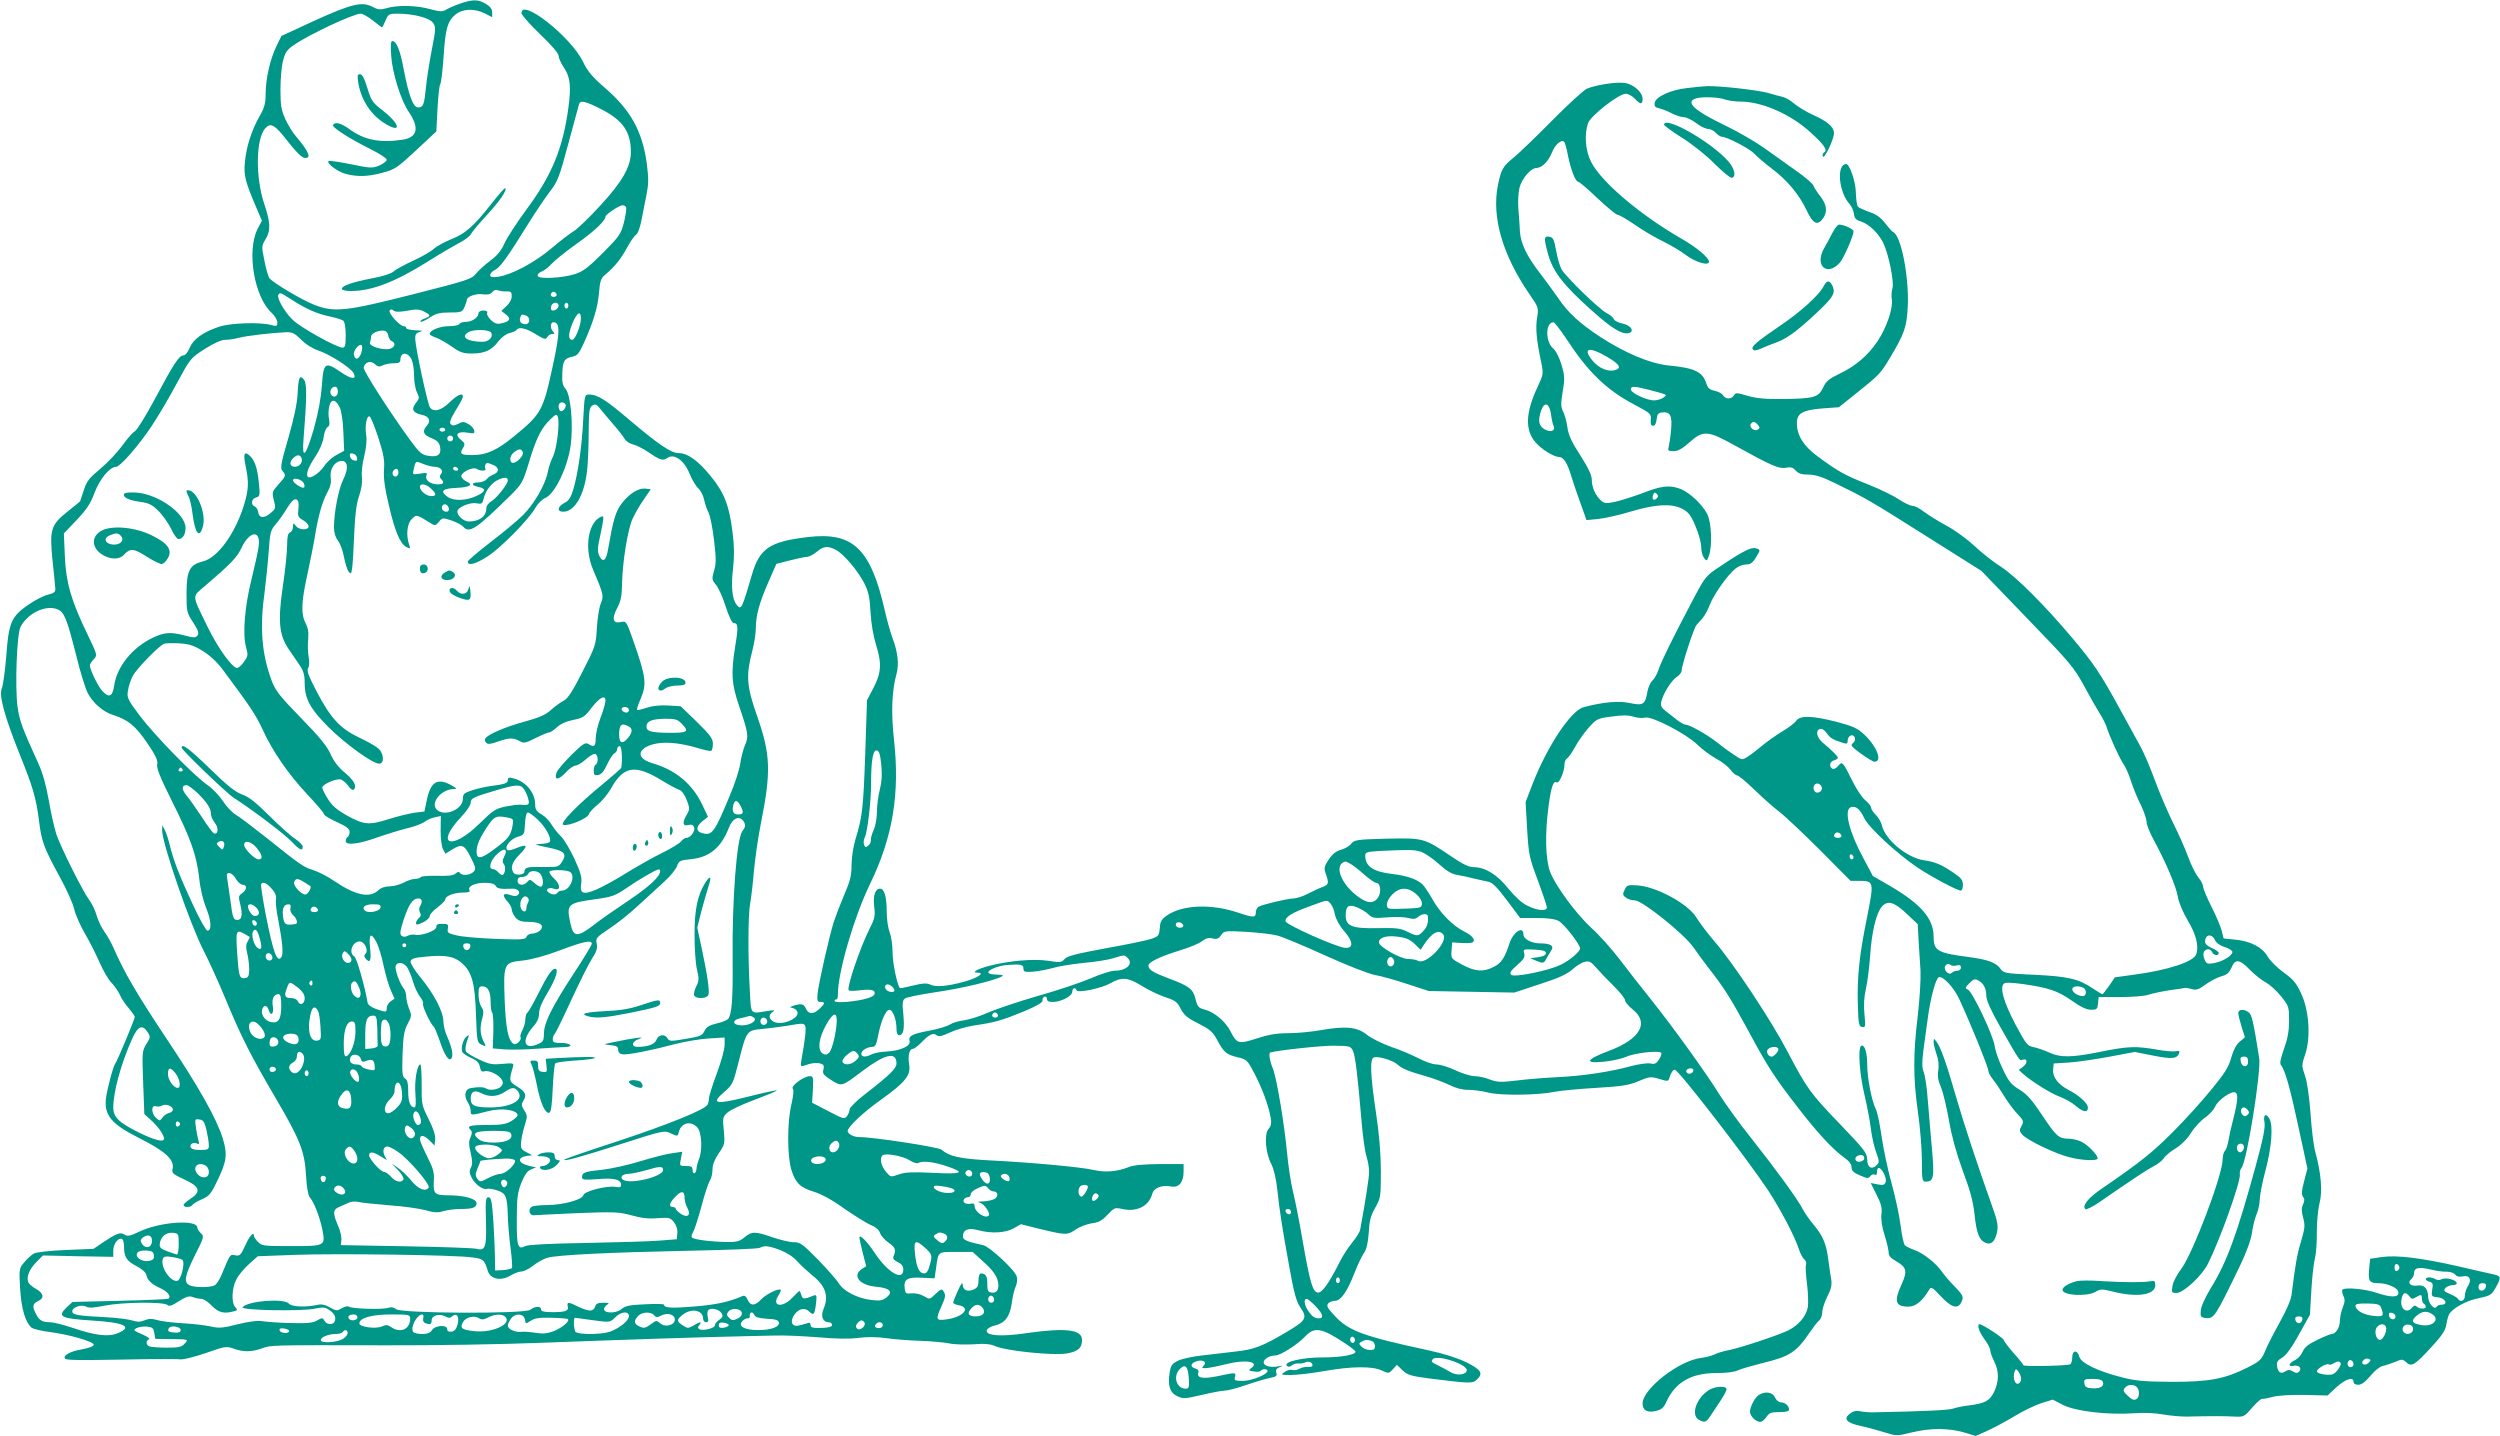 <?xml version="1.0" standalone="no"?>
<!DOCTYPE svg PUBLIC "-//W3C//DTD SVG 20010904//EN"
 "http://www.w3.org/TR/2001/REC-SVG-20010904/DTD/svg10.dtd">
<svg version="1.0" xmlns="http://www.w3.org/2000/svg"
 width="1280pt" height="735pt" viewBox="0 0 1280 735"
 preserveAspectRatio="xMidYMid meet">
<g transform="translate(0,735) scale(0.1,-0.1)"
fill="#009688" stroke="none">
<path d="M2354 7331 c-28 -10 -60 -24 -71 -31 -17 -11 -31 -10 -80 3 -69 20
-169 22 -224 5 -33 -9 -44 -8 -72 7 -53 28 -105 16 -295 -70 l-171 -79 -27
-55 c-32 -68 -54 -166 -54 -244 0 -45 -6 -69 -30 -110 -42 -74 -69 -159 -76
-236 -7 -70 1 -99 60 -238 l27 -63 -22 -42 c-57 -112 -18 -348 72 -430 16 -15
29 -37 29 -49 0 -19 -3 -21 -32 -13 -59 16 -209 10 -267 -9 -82 -28 -131 -63
-150 -108 -10 -24 -23 -39 -33 -39 -21 0 -48 -41 -149 -230 -43 -80 -87 -151
-98 -158 -12 -6 -41 -40 -66 -75 -25 -34 -75 -87 -111 -117 -57 -47 -70 -63
-85 -110 -10 -30 -19 -56 -19 -57 0 -1 -29 -24 -65 -53 -85 -68 -92 -92 -76
-250 7 -63 13 -126 14 -140 2 -21 -4 -26 -38 -35 -22 -5 -68 -29 -101 -52 -86
-59 -100 -92 -112 -263 -6 -74 -16 -147 -22 -162 -17 -36 12 -143 90 -338 70
-173 85 -227 100 -344 13 -106 25 -137 106 -286 35 -63 68 -137 74 -165 6 -27
31 -84 55 -125 24 -41 58 -109 76 -150 18 -41 45 -88 61 -103 15 -16 34 -43
42 -61 7 -18 28 -48 45 -68 17 -20 31 -40 31 -44 0 -13 -89 -225 -99 -238 -12
-15 -43 -133 -49 -184 -8 -83 30 -128 167 -197 141 -71 187 -114 174 -163 -4
-18 5 -25 61 -51 79 -36 88 -62 31 -99 -19 -12 -35 -27 -35 -32 0 -13 37 -13
46 1 3 6 25 19 48 29 35 15 46 27 73 83 54 109 59 144 34 227 -32 103 -122
264 -297 525 -142 214 -208 326 -262 450 -12 28 -33 65 -47 84 -14 19 -32 56
-40 83 -7 26 -25 63 -38 80 -33 44 -143 264 -168 335 -10 31 -28 109 -39 174
-14 79 -31 141 -54 191 -82 179 -96 218 -106 288 -14 100 -4 373 15 410 36 70
127 114 188 91 36 -14 49 -47 97 -236 20 -83 47 -169 58 -191 26 -52 79 -98
129 -114 79 -25 116 -56 176 -143 45 -66 56 -91 52 -110 -5 -18 14 -65 74
-186 97 -193 128 -280 141 -398 5 -52 20 -113 35 -151 27 -64 30 -117 7 -117
-7 0 -40 59 -73 130 -71 153 -101 230 -119 305 -7 30 -19 66 -26 80 l-13 25
-1 -25 c-1 -66 145 -488 214 -620 24 -47 74 -156 110 -243 83 -200 129 -290
256 -507 128 -218 150 -275 157 -400 3 -58 11 -101 19 -110 22 -25 51 -101 64
-163 17 -87 17 -87 -161 -87 -140 0 -149 1 -169 22 -11 12 -20 25 -20 30 0 25
-22 1 -44 -48 -23 -51 -29 -56 -52 -51 -27 5 -24 9 -70 -101 -10 -24 -25 -47
-35 -53 -24 -12 -106 -12 -130 1 -29 16 -23 48 29 153 47 93 48 97 30 113 -10
10 -18 23 -18 29 0 43 -195 29 -299 -22 -43 -21 -58 -24 -72 -15 -23 15 -40 8
-107 -36 l-53 -36 -142 -6 c-78 -3 -152 -11 -163 -18 -12 -6 -34 -26 -49 -44
-27 -32 -28 -34 -22 -135 6 -104 27 -174 59 -201 8 -6 51 -17 94 -22 99 -13
224 -49 224 -65 0 -8 -25 -17 -62 -24 -61 -10 -99 -33 -84 -48 7 -7 77 -8 296
-4 47 1 97 2 113 2 128 1 156 1 182 -1 17 -1 75 14 131 33 95 34 103 35 140
22 51 -18 89 -18 144 1 50 18 37 17 640 16 234 -1 592 5 795 13 363 14 850 30
1013 33 45 1 124 3 175 4 50 2 153 -3 227 -9 90 -8 158 -9 205 -3 45 6 95 5
140 -1 39 -6 117 -12 175 -14 58 -2 125 -8 149 -13 24 -6 80 -7 123 -5 59 5
88 2 116 -10 55 -24 295 -48 362 -37 60 10 80 28 80 70 0 53 -84 63 -286 34
-129 -19 -207 -13 -202 14 2 9 18 20 40 25 53 12 78 45 88 113 4 33 13 71 20
86 7 14 10 37 6 51 -8 33 -139 155 -173 162 -80 17 -103 26 -103 44 0 35 27
46 76 33 69 -19 141 -15 184 9 l37 21 84 -21 c148 -36 152 -36 197 -6 22 15
60 29 84 32 33 4 51 14 79 44 34 36 37 37 75 29 73 -17 136 14 153 76 8 32 47
48 98 39 39 -7 63 22 63 77 l0 38 -122 0 c-88 -1 -135 -5 -163 -17 -57 -22
-116 -27 -177 -13 -64 15 -328 39 -533 49 -149 8 -205 20 -245 55 -14 13 -361
66 -422 64 -27 0 -58 17 -58 31 0 21 81 97 170 160 126 90 154 126 145 180 -8
46 1 81 19 81 7 0 25 14 42 31 40 42 62 53 79 39 11 -9 26 -6 67 13 29 14 87
31 128 37 103 15 139 25 253 72 68 29 96 45 95 56 -2 8 3 17 10 19 6 3 12 -2
12 -11 0 -11 9 -16 30 -16 42 0 100 30 100 52 0 19 16 25 22 8 5 -16 128 10
174 36 57 33 90 30 159 -13 33 -21 87 -47 120 -58 52 -17 63 -25 80 -60 17
-32 34 -47 90 -75 59 -30 74 -42 96 -83 35 -65 47 -76 105 -90 47 -11 51 -15
86 -82 39 -74 73 -164 84 -228 5 -29 2 -42 -11 -57 -23 -26 -16 -123 14 -180
13 -25 25 -76 31 -133 13 -117 23 -182 61 -392 23 -130 36 -178 55 -206 39
-57 33 -68 -64 -126 -125 -75 -171 -93 -267 -103 -47 -6 -124 -14 -171 -20
-47 -5 -103 -17 -123 -27 -30 -15 -37 -25 -42 -58 -11 -69 0 -105 38 -123 31
-15 39 -14 126 6 50 12 104 22 118 22 14 0 64 13 110 29 46 16 101 32 122 36
31 6 37 11 32 26 -5 14 0 22 17 29 20 9 19 9 -9 4 -40 -7 -73 3 -73 21 0 17
31 35 60 35 26 0 115 57 154 99 47 49 84 42 203 -37 29 -19 53 -38 53 -43 0
-16 -77 -29 -171 -29 -102 0 -200 -23 -180 -43 7 -7 15 -6 25 2 8 7 23 11 33
10 10 -1 26 1 35 5 19 9 38 1 38 -15 0 -6 -10 -9 -22 -8 -13 2 -33 -2 -45 -9
-12 -7 -28 -9 -37 -6 -8 3 -25 -1 -38 -10 -22 -15 -21 -16 32 -16 30 0 106 9
169 20 142 25 248 26 296 3 34 -16 36 -16 56 6 l21 23 29 -28 c25 -24 43 -29
131 -41 216 -27 226 -27 248 -8 36 33 25 51 -52 90 -46 22 -117 45 -193 61
-338 73 -412 100 -484 180 -35 37 -40 48 -31 60 7 8 23 14 36 14 29 0 62 47
100 145 15 39 36 83 47 99 14 20 21 51 25 105 3 60 10 87 33 127 28 50 29 56
29 185 0 91 -8 189 -25 302 -29 194 -32 275 -11 283 21 8 98 -15 121 -36 24
-22 56 -35 148 -61 38 -11 91 -31 118 -44 31 -16 65 -25 97 -25 26 0 72 -6
102 -14 63 -16 254 -14 340 4 30 6 125 15 212 20 132 8 166 13 216 34 57 24
63 25 107 12 42 -13 47 -13 51 2 9 29 19 45 29 45 18 1 372 -458 478 -618 64
-98 137 -237 157 -300 7 -22 19 -45 27 -52 9 -7 13 -19 10 -27 -4 -9 -1 -54 5
-100 6 -47 7 -101 4 -120 -9 -45 -47 -91 -99 -117 -47 -24 -254 -93 -312 -103
-21 -4 -51 -13 -65 -20 -14 -7 -46 -16 -73 -19 -113 -15 -297 -159 -297 -233
0 -35 25 -49 68 -38 30 7 41 17 55 49 46 99 127 145 255 145 50 0 94 5 110 14
15 7 70 23 122 36 145 35 177 56 248 161 17 25 37 51 46 58 9 8 16 27 16 43 0
16 12 52 26 80 20 39 24 59 20 87 -4 20 -10 65 -15 101 -10 81 -28 123 -75
179 -21 25 -46 61 -56 80 -24 48 -135 201 -268 369 -60 75 -129 172 -156 214
-66 108 -239 348 -350 487 -51 64 -126 159 -165 211 -40 52 -103 123 -141 157
-79 72 -185 216 -213 288 -24 62 -28 196 -8 340 13 99 25 130 42 119 12 -7 39
57 39 90 0 14 6 29 13 33 8 4 26 31 41 58 15 28 46 72 69 98 41 46 45 49 117
58 53 8 85 8 112 0 20 -7 48 -9 62 -5 34 8 210 -83 267 -139 24 -24 68 -56 97
-72 30 -16 62 -42 73 -57 11 -15 26 -28 33 -28 7 0 47 -33 88 -73 42 -41 98
-90 124 -110 27 -20 121 -108 209 -196 l160 -161 46 0 c73 0 74 -6 40 -178
-41 -200 -53 -313 -49 -452 3 -103 5 -115 22 -118 17 -4 18 1 12 65 -5 46 -2
89 8 133 8 36 17 110 21 165 8 123 31 219 60 253 30 34 63 25 130 -39 l54 -51
4 -81 c3 -45 7 -116 10 -157 2 -41 -4 -145 -14 -230 -24 -197 -24 -320 1 -495
11 -77 20 -188 20 -247 0 -99 2 -108 19 -108 42 0 46 22 32 173 -7 78 -16 189
-21 247 -4 58 -13 120 -20 139 -10 26 -10 52 -2 115 6 44 16 117 22 161 13
101 41 207 57 212 21 7 78 -54 105 -114 62 -134 148 -347 148 -364 0 -9 11
-30 24 -46 13 -15 38 -53 56 -83 18 -30 49 -72 68 -92 33 -35 35 -39 22 -63
-12 -22 -11 -27 5 -45 26 -29 168 -97 240 -115 66 -17 145 -20 145 -6 0 19
-55 74 -87 87 -18 8 -46 14 -63 14 -49 0 -63 13 -134 120 -52 78 -77 107 -116
131 -43 26 -56 42 -86 106 -20 41 -38 93 -41 116 -6 53 -115 282 -138 291 -15
6 -14 9 8 32 21 21 29 24 46 14 27 -14 41 -41 41 -80 0 -21 24 -75 72 -159
100 -176 98 -173 113 -167 26 9 28 -16 4 -35 l-23 -17 24 -22 c47 -40 141 -99
188 -116 26 -10 62 -30 80 -46 38 -33 62 -36 62 -9 0 22 -45 63 -100 91 -52
27 -82 66 -78 104 l3 31 80 5 c44 3 137 17 207 30 l128 24 96 -19 c97 -19 122
-16 132 15 3 9 -2 11 -16 8 -12 -3 -56 0 -99 8 -108 19 -150 17 -288 -11 -148
-30 -206 -31 -265 -3 -25 11 -60 23 -79 27 -31 6 -38 15 -92 116 -59 112 -81
187 -60 208 8 8 35 7 103 -2 129 -19 174 -34 248 -86 44 -31 74 -45 96 -45 30
0 33 3 36 33 l3 32 110 0 c61 0 126 5 145 12 19 6 68 17 108 23 40 5 76 11 80
12 4 1 19 -2 34 -6 22 -7 36 -2 70 23 23 17 60 36 80 42 30 8 41 18 53 44 19
47 41 45 95 -11 25 -25 61 -54 81 -64 20 -11 55 -42 78 -71 40 -50 41 -54 41
-125 0 -53 -7 -92 -26 -144 -18 -52 -23 -75 -15 -84 21 -25 48 -123 91 -325
l44 -204 -17 -65 c-13 -49 -14 -68 -6 -79 9 -10 9 -20 1 -39 -9 -18 -9 -36 0
-69 11 -39 9 -54 -11 -122 -21 -70 -28 -112 -48 -271 -3 -26 -26 -80 -57 -135
-28 -51 -60 -112 -71 -137 -26 -63 -31 -68 -96 -101 -117 -59 -196 -74 -384
-74 -142 1 -185 4 -257 22 -127 32 -214 74 -222 107 -9 36 -36 34 -36 -3 0
-17 -5 -33 -10 -36 -13 -8 -240 -13 -240 -5 0 3 -22 31 -50 62 -27 31 -50 61
-50 66 0 10 -110 82 -124 82 -16 0 -3 -40 24 -76 16 -21 30 -47 30 -57 0 -10
9 -35 20 -57 26 -50 25 -103 0 -156 -23 -47 -46 -59 -130 -70 -30 -3 -66 -11
-80 -16 -21 -8 -148 -14 -405 -19 -22 -1 -53 2 -70 5 -22 5 -37 1 -55 -13 -33
-26 -15 -46 53 -61 29 -6 82 -20 120 -32 67 -21 68 -21 145 -2 95 23 188 23
268 0 l60 -18 58 26 c32 14 95 48 140 75 44 27 107 57 138 67 l58 18 52 -27
c65 -33 228 -52 363 -43 55 4 114 1 150 -6 33 -6 87 -11 120 -11 121 3 201 3
248 0 45 -2 49 0 88 46 23 26 46 47 52 45 7 -1 31 4 53 10 24 7 91 11 161 10
l120 -3 46 43 c47 42 87 55 87 27 0 -9 9 -15 24 -15 17 0 36 14 62 45 20 25
48 48 63 51 14 3 43 13 64 21 35 15 38 15 57 -2 27 -25 43 -15 128 77 54 58
72 86 77 115 3 21 10 45 14 53 17 31 88 71 151 83 60 13 67 17 87 53 30 52 29
61 -9 69 -18 4 -99 22 -180 41 -189 43 -315 59 -393 48 l-60 -9 -5 -53 c-6
-60 1 -72 47 -72 49 0 103 -25 103 -48 0 -26 -37 -26 -113 -1 -58 20 -161 29
-174 16 -3 -4 -1 -18 5 -32 9 -19 8 -32 -3 -59 -8 -20 -15 -51 -15 -70 0 -33
-21 -66 -42 -66 -5 0 -38 -13 -73 -30 -46 -22 -66 -38 -75 -60 -7 -17 -24 -36
-38 -43 -34 -16 -40 -36 -9 -30 28 6 45 -13 28 -30 -9 -9 -16 -8 -31 1 -16 10
-24 10 -40 0 -23 -15 -38 -4 -42 31 -2 17 5 28 27 40 20 12 48 50 86 119 l56
101 7 123 c4 68 12 141 18 163 6 22 11 83 10 135 0 53 6 119 14 150 16 60 8
153 -21 260 -9 30 -20 120 -25 198 -7 89 -17 164 -29 196 -17 50 -17 53 1 106
30 86 21 226 -20 313 -25 55 -41 73 -91 109 -33 24 -69 60 -81 81 -27 47 -86
78 -165 86 l-60 6 -10 40 c-6 22 -29 78 -53 124 -23 46 -42 91 -42 101 0 10
-11 32 -25 48 -13 16 -36 62 -51 103 -15 41 -49 119 -77 174 -27 55 -70 154
-94 220 -24 66 -58 145 -75 175 -17 30 -65 118 -107 195 -97 177 -129 225
-238 355 -142 169 -292 319 -368 368 -38 24 -99 72 -135 106 -36 34 -101 82
-145 105 -44 24 -96 57 -116 72 -20 16 -46 29 -57 29 -11 0 -42 15 -70 33 -27
19 -98 53 -158 77 -117 46 -153 66 -256 142 -74 54 -108 109 -108 171 0 51 29
68 133 76 l82 6 85 68 c119 95 128 104 172 177 80 133 91 166 96 275 6 154
-35 359 -75 377 -5 1 -23 22 -41 45 -23 30 -46 46 -82 58 -26 9 -53 21 -58 28
-5 7 -9 38 -10 69 0 55 -32 148 -49 148 -52 0 -39 -144 17 -205 10 -11 20 -33
22 -49 2 -23 10 -32 36 -40 42 -14 88 -58 114 -109 27 -54 58 -205 47 -234 -4
-12 -6 -37 -3 -55 8 -44 -27 -147 -73 -215 -47 -71 -113 -128 -194 -166 -55
-27 -70 -39 -85 -72 -24 -50 -46 -56 -209 -58 -89 -1 -135 4 -179 17 -54 16
-60 16 -68 2 -12 -21 -44 -21 -56 0 -5 9 -24 19 -42 23 -26 5 -36 14 -43 36
-20 62 -59 81 -196 94 -93 10 -220 63 -346 145 -107 70 -167 125 -218 201 -23
33 -64 90 -93 127 -67 87 -98 151 -102 213 -1 28 -5 80 -8 116 -3 37 0 85 6
109 13 47 58 100 87 100 28 1 60 33 79 79 16 42 50 70 63 54 4 -4 13 -36 19
-70 15 -72 38 -133 52 -133 5 0 50 -38 99 -85 50 -47 96 -85 104 -85 7 0 47
-23 88 -51 41 -29 106 -67 144 -85 39 -19 91 -50 117 -70 49 -37 118 -57 118
-34 0 20 -62 73 -141 118 -215 124 -412 292 -463 394 -29 57 -35 140 -15 198
14 38 157 150 193 150 12 0 33 -11 46 -25 29 -31 40 -32 40 -1 0 33 -44 73
-89 81 -42 7 -148 -9 -196 -29 -16 -7 -96 -80 -177 -162 -81 -82 -169 -167
-196 -189 -58 -47 -66 -61 -83 -145 -32 -162 24 -355 161 -555 48 -69 48 -71
40 -122 -9 -52 -3 -116 21 -228 12 -59 11 -62 -18 -125 -63 -133 -66 -223 -10
-286 30 -35 94 -74 120 -74 22 0 42 -31 61 -95 10 -33 32 -98 49 -144 l30 -84
61 6 c34 4 108 20 166 38 128 38 209 42 263 14 32 -17 44 -32 68 -89 16 -37
29 -85 29 -105 0 -20 6 -46 14 -57 14 -18 15 -18 25 9 19 48 14 173 -8 215
-25 49 -87 107 -133 127 -56 23 -99 19 -196 -19 -48 -18 -111 -38 -141 -45
-48 -10 -56 -9 -74 6 -28 26 -47 68 -47 106 0 24 -17 60 -59 126 -45 69 -61
105 -66 144 -4 29 -14 65 -22 80 -12 24 -12 40 -2 102 11 65 11 80 -6 137 -11
37 -28 71 -42 83 -42 35 -41 136 1 135 6 -1 36 -40 68 -88 108 -166 205 -260
345 -333 84 -45 88 -48 85 -78 -2 -22 1 -31 12 -31 9 0 16 12 18 33 2 25 8 33
26 35 43 6 55 -15 48 -88 -3 -36 -9 -75 -12 -87 -6 -20 -3 -23 24 -23 23 0 45
12 82 45 70 63 94 61 229 -14 191 -106 229 -122 264 -116 25 5 37 2 51 -14 14
-16 31 -21 65 -21 35 0 70 -11 141 -46 159 -78 168 -83 461 -268 l284 -179
235 -244 c219 -226 239 -250 291 -346 30 -56 67 -120 81 -142 14 -22 28 -51
33 -65 14 -47 68 -165 88 -193 11 -16 28 -55 38 -87 10 -32 32 -86 49 -119 16
-33 30 -73 30 -87 0 -15 17 -59 39 -98 62 -115 114 -237 122 -290 5 -28 26
-78 50 -118 42 -71 57 -127 45 -171 -10 -40 -142 -84 -324 -108 l-94 -13 -29
-43 c-17 -24 -32 -43 -35 -43 -3 0 -24 13 -47 28 -73 50 -129 63 -300 71 -149
7 -158 8 -174 30 -22 32 -64 48 -163 61 -162 21 -180 32 -180 107 -1 90 -65
164 -218 254 l-93 54 -48 90 c-74 136 -101 248 -65 262 25 9 47 -9 69 -56 24
-49 163 -178 270 -251 71 -48 206 -120 225 -120 5 0 10 13 10 30 0 23 -9 35
-43 58 -65 45 -98 59 -154 67 -88 12 -201 105 -218 180 -4 17 -18 40 -31 53
-13 13 -24 29 -24 37 0 7 -13 24 -29 37 -16 13 -46 57 -66 98 -50 101 -53 104
-74 78 -10 -12 -23 -18 -29 -14 -19 11 -14 37 8 43 11 3 20 9 20 13 0 8 -30
38 -77 77 -30 25 -39 61 -17 70 12 4 23 -2 37 -21 19 -26 32 -34 85 -50 18 -6
22 -3 22 12 0 11 7 23 15 26 22 8 32 -24 12 -39 -14 -10 -9 -17 40 -53 32 -23
63 -42 70 -42 42 0 15 75 -50 137 -36 34 -56 44 -143 67 -125 32 -187 34 -207
6 -8 -12 -40 -36 -72 -55 -31 -19 -78 -52 -103 -73 -26 -22 -59 -47 -75 -57
-27 -17 -28 -17 -70 11 -23 15 -64 45 -91 67 -51 39 -136 87 -157 87 -6 0 -24
10 -40 22 -16 13 -42 33 -59 46 -24 19 -29 28 -24 50 10 42 51 108 79 126 14
9 25 24 25 32 0 27 62 218 76 234 7 8 21 24 31 35 10 11 27 42 37 68 20 53 93
156 133 187 14 11 38 20 54 20 20 0 33 8 48 34 26 41 26 42 -1 49 -23 6 -67
-16 -184 -95 -71 -47 -73 -49 -142 -180 -100 -190 -158 -307 -171 -349 -7 -20
-20 -44 -31 -54 -10 -9 -21 -34 -25 -55 -11 -67 -22 -74 -88 -60 -57 13 -139
6 -239 -21 -65 -17 -187 -201 -262 -395 l-35 -91 8 -139 c8 -131 11 -146 55
-262 25 -68 46 -130 46 -138 0 -21 -49 -17 -100 9 -28 13 -64 47 -96 86 -57
72 -118 110 -176 111 -28 0 -57 14 -120 57 -136 92 -140 93 -329 89 -153 -4
-164 -6 -181 -26 -9 -12 -33 -26 -53 -31 -24 -7 -44 -22 -62 -50 -24 -36 -25
-44 -15 -73 17 -47 15 -55 -15 -67 -16 -5 -49 -21 -75 -34 -26 -14 -60 -25
-75 -25 -33 -1 -163 -32 -180 -43 -7 -5 -13 -17 -13 -27 0 -29 -10 -30 -90 -3
-136 46 -282 41 -362 -12 -31 -21 -37 -31 -40 -66 -3 -39 -6 -43 -41 -55 -21
-8 -127 -30 -234 -49 -152 -28 -199 -40 -212 -55 -15 -18 -22 -19 -86 -9 -77
11 -197 0 -300 -26 -61 -16 -94 -35 -61 -35 43 0 3 -27 -70 -47 -88 -24 -146
-28 -174 -13 -14 7 -38 6 -85 -6 -36 -9 -67 -15 -68 -13 -15 22 -37 130 -37
183 0 37 -7 83 -15 103 -8 20 -15 66 -15 104 0 76 -12 119 -34 119 -25 0 -37
-36 -30 -93 6 -47 3 -60 -26 -117 -46 -92 -115 -294 -105 -310 2 -4 26 -4 52
-1 62 8 85 3 81 -17 -2 -11 -22 -21 -58 -29 -70 -15 -150 -19 -147 -7 1 5 5 8
10 7 4 -2 7 10 7 26 0 113 82 395 165 566 117 241 153 464 122 740 -15 135
-11 247 13 334 14 51 7 112 -21 186 -10 27 -28 91 -39 140 -73 318 -163 403
-396 375 -193 -23 -245 -58 -284 -192 -52 -178 -55 -183 -78 -155 -23 27 -30
96 -19 184 7 64 7 114 -2 185 -17 140 -43 206 -112 290 -64 79 -118 118 -164
118 -39 0 -102 43 -251 169 -121 103 -164 131 -207 131 -24 0 -24 -1 -31 -129
-7 -141 -27 -277 -51 -358 -12 -40 -23 -57 -45 -68 -36 -19 -40 -45 -6 -45 58
0 108 85 122 211 4 35 8 122 8 193 1 113 3 130 19 140 15 9 22 6 40 -17 12
-15 43 -52 69 -82 26 -29 51 -63 57 -73 6 -11 24 -23 41 -27 17 -4 51 -21 78
-39 63 -43 76 -47 100 -30 34 23 85 -13 112 -80 12 -30 32 -64 45 -76 13 -12
26 -38 30 -58 4 -20 14 -50 23 -67 8 -16 21 -80 28 -142 11 -92 11 -119 0
-155 -12 -42 -12 -46 11 -74 13 -16 35 -66 49 -111 16 -49 32 -83 40 -83 23 0
25 -18 9 -114 -23 -145 -20 -195 19 -310 48 -141 50 -157 30 -202 -9 -22 -20
-64 -24 -94 -4 -30 -28 -104 -54 -165 -78 -188 -90 -204 -139 -191 -35 8 -35
34 0 62 l28 22 -30 63 c-50 105 -136 177 -254 211 -123 36 -46 116 99 104 36
-2 94 -14 129 -25 36 -11 68 -18 73 -15 4 3 8 19 8 36 0 26 -14 45 -82 112
l-83 80 -65 4 c-42 2 -81 -2 -110 -12 -24 -8 -46 -13 -48 -11 -3 2 5 27 17 54
33 78 30 110 -36 299 -36 102 -36 103 -65 97 -40 -9 -47 17 -18 72 19 35 24
62 25 126 2 110 29 275 53 329 11 25 36 69 57 99 l37 54 -26 3 c-36 5 -84 -25
-123 -76 -31 -40 -44 -86 -70 -236 -9 -57 -27 -69 -45 -31 -9 21 -9 39 2 88
25 119 25 121 1 108 -62 -34 -79 -162 -35 -266 55 -130 56 -136 40 -175 -8
-19 -17 -75 -20 -125 -5 -87 -7 -94 -73 -223 -50 -99 -75 -138 -96 -149 -16
-8 -45 -29 -65 -47 -28 -26 -60 -40 -137 -61 -99 -27 -187 -65 -200 -86 -4 -6
-2 -16 4 -22 9 -9 24 -7 60 6 58 20 78 21 111 3 22 -13 30 -11 82 15 32 16 63
29 70 29 6 0 24 12 39 26 18 17 48 31 84 38 50 10 59 16 93 61 41 54 72 70 72
37 0 -11 -11 -50 -25 -86 -14 -37 -25 -84 -25 -106 0 -42 -8 -48 -38 -29 -15
9 -28 1 -85 -55 -37 -37 -72 -77 -77 -91 -15 -40 9 -41 46 -1 18 20 40 36 50
36 9 0 32 13 51 30 18 17 40 30 48 30 17 0 21 -45 5 -55 -6 -3 -10 -17 -10
-31 0 -21 4 -25 22 -22 16 2 30 18 46 53 13 28 30 54 38 58 8 4 14 15 14 22 0
8 6 15 13 15 10 0 15 -63 8 -111 -1 -4 -43 -41 -93 -82 -132 -108 -224 -203
-204 -210 24 -9 124 32 131 54 3 10 23 32 45 49 21 17 52 54 69 84 63 113 122
123 253 44 41 -25 84 -49 96 -52 13 -4 27 -25 38 -52 16 -43 16 -47 1 -74 -25
-41 -22 -62 7 -54 16 4 25 1 30 -12 7 -19 -19 -54 -40 -54 -7 0 -19 -8 -26
-17 -7 -10 -51 -37 -98 -60 -47 -23 -130 -70 -185 -104 -55 -35 -125 -72 -155
-85 -66 -27 -83 -19 -74 35 4 29 -3 54 -35 124 -23 49 -54 101 -69 115 -16 15
-37 42 -48 60 -10 18 -33 42 -51 52 -27 16 -33 26 -33 52 0 60 -49 118 -112
133 -22 6 -28 4 -28 -9 0 -16 -13 -21 -90 -31 -25 -3 -66 -13 -92 -21 -42 -14
-48 -19 -48 -44 0 -55 -95 -94 -134 -55 -34 34 23 104 86 105 20 1 18 3 -12
20 -71 39 -106 17 -125 -78 l-12 -57 -49 -6 c-27 -4 -87 -18 -134 -33 -101
-32 -127 -30 -218 21 -46 26 -72 48 -93 82 -16 25 -29 52 -29 59 0 14 58 42
89 42 11 0 29 -14 42 -31 14 -20 25 -27 31 -21 17 17 -1 49 -49 88 -30 25 -54
56 -70 92 -18 41 -57 89 -152 186 -109 112 -131 140 -150 191 -51 136 -62 272
-36 456 7 57 17 151 21 208 6 93 10 107 34 135 15 17 42 54 59 83 23 37 37 50
48 46 11 -5 14 -16 11 -48 -5 -37 -2 -43 23 -58 16 -9 29 -23 29 -32 0 -21
-49 -20 -66 3 -12 16 -13 15 -14 -6 0 -12 -7 -25 -15 -28 -11 -5 -15 -22 -15
-68 0 -33 -10 -128 -22 -209 -26 -176 -19 -248 29 -319 16 -24 42 -61 56 -82
21 -31 27 -51 27 -94 0 -80 29 -133 125 -228 87 -86 224 -184 256 -184 28 0
25 51 -3 77 -13 12 -57 37 -100 57 -96 46 -145 98 -217 236 -42 81 -52 107
-43 120 6 10 7 33 2 58 -4 23 -5 63 -2 90 3 35 -1 58 -14 83 -24 46 -21 109
10 249 14 63 30 147 37 185 17 110 39 186 64 232 17 31 22 52 18 80 -5 43 22
83 57 83 32 0 35 -41 7 -96 -24 -49 -47 -168 -47 -245 0 -25 7 -50 20 -66 11
-14 25 -51 31 -84 6 -32 17 -67 24 -76 12 -15 14 -12 19 27 3 25 7 104 10 175
4 92 11 147 25 187 12 36 17 70 14 96 -3 22 2 69 12 107 10 42 14 82 10 106
-8 46 2 102 17 97 6 -2 26 -51 45 -109 27 -84 33 -115 29 -164 -3 -43 4 -95
25 -182 31 -134 57 -196 90 -214 20 -10 21 -9 14 12 -17 48 -11 108 13 131 24
25 24 25 99 -22 19 -12 24 -12 40 8 18 22 19 22 65 7 26 -9 52 -23 59 -31 31
-37 67 -14 244 161 58 58 62 65 94 170 36 121 63 175 110 219 27 26 31 27 37
12 11 -30 -5 -164 -25 -204 -10 -20 -22 -55 -26 -77 -11 -63 -70 -166 -128
-223 -28 -28 -104 -91 -167 -139 -63 -49 -115 -93 -115 -98 0 -24 41 -13 101
26 70 45 212 190 246 250 11 20 34 43 51 50 49 22 114 158 129 270 14 107 0
259 -27 289 -14 15 -18 34 -16 77 2 65 10 78 52 87 25 5 34 16 60 73 48 107
70 181 76 256 5 59 10 73 32 91 48 40 80 80 111 137 17 32 38 62 46 67 10 5
21 37 29 78 7 38 19 97 26 132 10 50 10 80 1 152 -23 169 -83 277 -218 393
-62 54 -86 82 -110 133 -63 127 -314 325 -314 247 0 -9 43 -58 95 -108 58 -55
95 -98 95 -111 0 -10 12 -37 26 -58 34 -50 39 -96 24 -209 -28 -207 -85 -346
-217 -523 -49 -67 -99 -144 -111 -172 -16 -36 -36 -60 -72 -87 -27 -20 -60
-50 -73 -66 -21 -28 -44 -35 -323 -106 -346 -88 -405 -94 -509 -52 -64 26
-205 110 -225 134 -6 7 -18 47 -26 89 -15 73 -15 77 5 110 28 44 26 87 -6 182
-46 137 -43 333 5 387 28 31 49 19 114 -65 40 -52 72 -84 86 -86 39 -6 25 30
-41 108 -17 19 -42 59 -56 90 -21 47 -25 69 -25 150 0 52 5 119 13 148 11 44
20 57 55 81 79 55 306 161 343 161 10 0 38 -16 62 -35 24 -19 45 -35 47 -35 2
0 10 16 18 35 14 33 18 35 62 35 82 0 165 -22 182 -48 14 -21 13 -34 -7 -136
-12 -62 -26 -149 -30 -193 -9 -90 -14 -103 -41 -103 -24 0 -47 60 -72 190 -19
104 -38 150 -60 150 -7 0 -9 -24 -5 -77 6 -88 50 -228 90 -286 55 -81 45 -130
-30 -142 -116 -18 -198 -2 -273 53 -44 32 -74 40 -85 22 -7 -11 81 -68 191
-123 46 -23 84 -47 84 -55 0 -7 -17 -20 -37 -29 -36 -15 -45 -15 -146 6 -60
12 -112 20 -115 16 -11 -11 46 -54 87 -65 60 -16 113 -15 187 5 65 17 76 24
174 115 l104 97 6 114 c3 63 9 120 14 128 5 7 12 70 17 138 9 146 20 183 60
218 38 31 98 33 152 6 l37 -19 0 24 c0 17 -10 31 -32 44 -40 24 -67 24 -134 1z
m728 -542 c109 -57 148 -115 148 -218 0 -74 -44 -152 -157 -274 -54 -59 -114
-117 -133 -129 -19 -11 -71 -51 -116 -89 -86 -73 -206 -137 -274 -146 -31 -4
-40 -2 -40 9 0 8 11 20 24 26 26 12 62 61 171 237 38 61 88 135 111 165 39 50
48 73 94 245 28 105 53 196 55 203 7 20 33 14 117 -29z m123 -499 c4 -6 -1
-40 -10 -77 -16 -62 -22 -71 -108 -158 -74 -74 -102 -95 -142 -108 -65 -21
-187 -27 -192 -10 -3 7 6 17 19 22 13 5 37 23 53 41 17 18 73 63 126 101 91
64 149 119 149 140 0 10 70 58 87 58 6 1 15 -4 18 -9z m-612 -432 c23 1 27 -3
27 -25 0 -15 -11 -36 -27 -50 l-26 -25 23 -18 c28 -21 21 -36 -21 -45 -24 -6
-36 -2 -55 16 -14 13 -22 29 -20 36 4 8 -3 13 -19 13 -14 0 -25 -6 -25 -13 0
-22 -33 -45 -65 -45 -16 0 -31 -5 -33 -11 -2 -6 -25 -11 -53 -11 -47 0 -99
-21 -99 -40 0 -5 15 -13 33 -19 17 -6 54 -27 81 -46 42 -30 58 -35 103 -35 65
0 101 17 136 64 16 20 39 37 57 41 16 4 32 11 35 16 11 17 48 9 98 -22 44 -27
51 -29 59 -15 5 9 16 16 25 16 13 0 14 3 5 12 -16 16 -15 48 2 48 34 0 34 -50
-3 -220 -50 -233 -59 -249 -198 -363 -89 -73 -142 -97 -215 -97 -60 0 -67 6
-46 39 10 17 8 23 -12 39 -34 27 -18 45 32 37 35 -6 39 -5 36 11 -2 10 -15 25
-30 33 -23 13 -30 13 -52 1 -20 -10 -29 -11 -38 -2 -8 8 -2 26 25 71 21 32 37
64 37 70 0 22 -28 10 -68 -29 -42 -41 -80 -52 -100 -27 -12 14 -74 303 -76
351 -1 24 4 31 24 37 19 5 14 7 -22 8 -27 1 -48 6 -48 11 0 6 -6 10 -13 10
-20 0 -80 67 -72 80 5 8 10 8 20 0 10 -8 29 -8 70 -1 46 9 62 8 86 -4 36 -19
36 -23 3 -36 -15 -5 -24 -12 -21 -16 4 -3 25 6 47 21 32 21 51 26 102 26 59 0
64 2 76 27 6 15 12 32 12 37 0 18 49 35 83 29 23 -3 37 0 47 11 8 11 19 14 29
10 9 -4 28 -7 44 -6z m257 -19 c0 -5 -7 -9 -15 -9 -15 0 -20 12 -9 23 8 8 24
-1 24 -14z m-1354 -25 c73 -47 128 -71 195 -85 30 -6 60 -16 67 -21 7 -7 12
-35 12 -74 0 -52 -3 -64 -16 -64 -30 0 -215 103 -255 142 -42 40 -83 113 -74
128 9 14 8 14 71 -26z m1364 -29 c0 -16 -27 -32 -37 -22 -3 4 -3 13 0 22 8 20
37 20 37 0z m50 0 c0 -8 -4 -15 -10 -15 -5 0 -10 7 -10 15 0 8 5 15 10 15 6 0
10 -7 10 -15z m64 -71 c-2 -37 -30 -104 -44 -104 -22 0 -21 31 1 85 24 58 45
68 43 19z m-280 20 c23 -9 20 -44 -3 -44 -23 0 -35 15 -27 35 6 17 8 17 30 9z
m-706 -102 c2 -13 10 -26 18 -29 22 -8 16 -32 -10 -39 -36 -9 -109 14 -102 32
3 9 6 22 6 30 0 17 36 34 65 31 12 -1 21 -11 23 -25z m528 13 c9 -22 -14 -45
-46 -45 -77 0 -114 25 -72 49 28 17 112 14 118 -4z m-974 -34 c23 -24 59 -46
89 -56 57 -19 165 -88 179 -115 19 -35 -11 -33 -65 5 -81 55 -89 50 -97 -70
-5 -66 -19 -141 -41 -220 -41 -142 -62 -164 -53 -54 17 212 18 284 3 304 -22
29 -29 14 -33 -67 -2 -49 -17 -123 -47 -228 -39 -134 -43 -157 -31 -171 20
-22 18 -27 -20 -69 -33 -37 -34 -40 -24 -81 11 -40 10 -44 -17 -66 -33 -29
-59 -26 -63 5 -2 13 -10 26 -18 29 -21 8 -17 40 7 46 20 5 21 10 14 79 -8 75
-22 115 -50 138 -25 21 -30 4 -17 -58 17 -81 15 -120 -9 -198 -44 -145 -135
-270 -209 -288 -69 -17 -85 -47 -85 -164 0 -93 1 -99 34 -149 27 -42 31 -56
22 -67 -10 -12 -19 -12 -64 0 -73 19 -104 17 -162 -10 -107 -50 -188 -150
-201 -250 -8 -53 -27 -61 -61 -23 -21 22 -63 110 -63 130 0 6 9 20 20 32 19
20 19 21 -31 125 -85 175 -111 266 -117 402 l-5 117 65 68 c51 54 71 83 92
140 27 71 78 133 111 133 20 0 118 112 183 211 31 47 89 144 127 216 70 129
71 130 143 176 47 30 85 47 105 47 18 0 50 5 72 11 40 10 167 25 239 28 32 1
45 -5 78 -38z m307 -70 c-12 -33 -32 -37 -37 -7 -4 21 28 60 40 48 4 -4 3 -23
-3 -41z m6379 -18 c67 -39 77 -59 37 -69 -34 -8 -80 12 -110 48 -55 66 -20 76
73 21z m-6121 -13 c7 -14 13 -51 13 -83 0 -32 7 -71 15 -86 13 -27 13 -31 -6
-55 -25 -32 -15 -50 31 -60 37 -7 48 -31 26 -55 -26 -28 -19 -48 23 -64 29
-12 40 -23 44 -44 8 -40 -11 -55 -59 -47 -34 5 -46 15 -95 82 -100 137 -240
354 -237 370 6 28 35 38 57 18 15 -14 24 -15 40 -7 11 6 36 11 55 11 28 0 36
4 36 18 0 40 37 42 57 2z m-377 -165 c0 -25 -23 -35 -35 -15 -10 16 2 40 20
40 9 0 15 -9 15 -25z m6713 9 c99 -26 95 -24 73 -40 -11 -8 -33 -14 -48 -14
-37 0 -118 38 -118 56 0 18 16 18 93 -2z m-6704 -89 c9 -18 17 -70 19 -127 l4
-96 -38 -21 c-22 -11 -50 -36 -63 -56 -27 -40 -76 -71 -86 -55 -9 15 4 49 42
106 20 31 37 70 40 96 3 23 12 47 20 51 10 6 12 18 8 39 -4 16 -4 45 0 64 8
43 33 43 54 -1z m1156 15 c8 -13 -14 -42 -26 -34 -5 3 -9 14 -9 25 0 20 24 26
35 9z m5046 -50 c3 -25 9 -53 14 -62 10 -26 -20 -34 -50 -14 -28 18 -31 45
-14 95 17 47 42 37 50 -19z m1060 -56 c10 -13 10 -17 -2 -24 -17 -11 -45 13
-35 29 10 15 21 14 37 -5z m-6721 -24 c0 -5 -7 -10 -15 -10 -8 0 -15 5 -15 10
0 6 7 10 15 10 8 0 15 -4 15 -10z m40 -45 c0 -8 -7 -15 -15 -15 -8 0 -15 7
-15 15 0 8 7 15 15 15 8 0 15 -7 15 -15z m357 -71 c6 -15 -29 -53 -50 -54 -20
0 -19 34 2 52 28 22 40 23 48 2z m-849 -28 c3 -13 -1 -17 -14 -14 -11 2 -20
11 -22 22 -3 13 1 17 14 14 11 -2 20 -11 22 -22z m-284 -2 c8 -21 -11 -44 -34
-44 -25 0 -31 21 -11 42 21 22 37 22 45 2z m680 -44 c31 0 49 -20 34 -37 -8
-10 -8 -17 0 -25 19 -19 14 -28 -16 -28 -38 0 -67 22 -59 44 6 16 2 17 -32 11
-38 -6 -39 -5 -34 17 11 50 10 49 49 33 20 -8 46 -15 58 -15z m300 10 c32 -12
34 -38 3 -49 -13 -5 -29 -16 -36 -25 -7 -9 -26 -16 -42 -16 -38 0 -37 -16 1
-23 42 -9 37 -25 -12 -47 -52 -24 -116 -26 -146 -4 -41 29 -28 43 45 46 69 3
89 16 51 33 -13 6 -24 17 -26 25 -4 21 59 52 79 39 19 -12 52 -11 44 1 -6 9 1
30 10 30 2 0 15 -4 29 -10z m-179 -20 c3 -5 -1 -10 -9 -10 -9 0 -16 5 -16 10
0 6 4 10 9 10 6 0 13 -4 16 -10z m-305 -20 c0 -11 -7 -20 -15 -20 -15 0 -21
21 -8 33 12 13 23 7 23 -13z m560 -40 c0 -18 -55 -88 -82 -105 -17 -10 -28
-25 -28 -38 0 -41 -36 -67 -89 -67 -32 0 -69 39 -57 59 13 20 68 40 96 34 26
-5 30 -2 36 23 10 43 43 85 78 99 31 13 46 12 46 -5z m-1046 -12 c5 -9 7 -20
3 -24 -8 -8 -57 23 -57 37 0 16 42 6 54 -13z m653 -30 c29 -27 29 -38 1 -38
-25 0 -58 27 -58 47 0 20 31 16 57 -9z m6275 -50 c-15 -15 -26 -4 -18 18 5 13
9 15 18 6 9 -9 9 -15 0 -24z m-6184 -51 c2 -10 -3 -17 -12 -17 -18 0 -29 16
-21 31 9 14 29 6 33 -14z m-974 -196 c-3 -25 -20 -100 -36 -166 -35 -140 -47
-283 -28 -349 11 -41 10 -46 -11 -75 -12 -17 -28 -31 -35 -31 -25 0 -96 99
-150 208 -84 173 -83 153 -12 214 132 113 162 145 184 192 42 90 101 95 88 7z
m2955 -16 c40 -20 113 -107 146 -171 22 -44 28 -72 32 -147 3 -57 14 -122 29
-171 30 -95 26 -145 -18 -226 l-29 -55 -9 -275 c-10 -281 -15 -323 -50 -437
-11 -37 -20 -94 -20 -132 0 -53 -7 -82 -37 -151 -20 -47 -44 -110 -54 -140
-22 -69 -77 -311 -83 -367 -3 -37 -1 -43 15 -43 26 0 24 -8 -7 -37 -31 -28
-55 -27 -69 5 -10 23 -23 25 -65 12 -14 -5 -18 -8 -9 -9 9 -1 22 -7 28 -15 28
-34 -72 -81 -118 -57 -26 14 -27 36 -3 51 13 8 6 9 -28 4 -91 -15 -84 -23 -91
106 -10 177 -9 390 2 445 5 28 14 102 19 165 6 63 21 171 35 240 54 271 51
355 -19 555 -53 150 -57 206 -26 325 11 41 20 98 20 125 0 66 19 132 66 239
l39 89 70 18 c39 10 78 18 89 18 10 1 31 12 48 26 34 29 57 31 97 10z m-3241
-518 c36 -22 74 -57 102 -95 141 -189 171 -234 204 -306 51 -112 132 -230 231
-335 47 -50 85 -95 85 -101 0 -5 29 -23 65 -39 49 -22 65 -35 65 -50 0 -11 -4
-23 -10 -26 -5 -3 -10 -13 -10 -21 0 -23 62 -17 158 17 48 17 116 38 152 47
36 8 77 23 92 33 14 11 40 22 56 25 l29 6 -1 -74 c0 -43 5 -82 12 -96 l13 -23
33 21 c51 31 63 26 96 -39 27 -54 28 -61 14 -75 -18 -18 -60 -21 -69 -5 -5 7
-12 6 -23 -4 -12 -10 -40 -13 -95 -11 -42 1 -80 -2 -83 -7 -3 -5 -16 -9 -29
-9 -14 0 -40 -9 -58 -19 -19 -10 -51 -19 -71 -19 -24 0 -45 -7 -60 -21 -44
-41 -117 -25 -226 49 -33 23 -81 47 -106 55 -49 15 -63 24 -239 165 -66 52
-136 106 -157 118 -20 12 -50 44 -67 71 -17 26 -52 63 -78 81 -75 53 -272 256
-347 355 -62 83 -67 93 -61 128 3 22 14 55 24 75 20 38 134 155 161 166 8 3
43 4 78 2 51 -3 75 -11 120 -39z m2182 -303 c0 -9 -7 -14 -17 -12 -25 5 -28
28 -4 28 12 0 21 -6 21 -16z m274 -73 c36 -37 25 -44 -71 -43 -91 1 -113 8
-113 32 0 28 28 39 96 40 54 0 63 -3 88 -29z m-274 -11 c21 -11 18 -32 -8 -62
-26 -30 -42 -22 -42 20 0 53 12 63 50 42z m1292 -195 c5 -49 3 -87 -7 -126 -8
-31 -15 -82 -15 -113 0 -31 -7 -73 -16 -94 -10 -20 -16 -44 -15 -53 1 -9 -5
-22 -14 -29 -12 -10 -16 -9 -21 5 -4 9 -2 26 4 38 14 29 32 185 32 279 0 115
10 170 29 166 12 -2 18 -21 23 -73z m-3577 -25 c3 -5 -1 -10 -10 -10 -9 0 -13
5 -10 10 3 6 8 10 10 10 2 0 7 -4 10 -10z m8393 -93 c4 -21 -27 -35 -38 -17
-12 19 0 42 19 38 9 -2 17 -11 19 -21z m-8315 -29 c48 -48 67 -77 67 -106 0
-11 9 -31 20 -45 20 -25 18 -61 -4 -54 -6 1 -34 39 -62 83 -29 43 -64 94 -79
111 -26 32 -26 53 0 53 8 0 34 -19 58 -42z m1671 20 c8 -13 18 -35 21 -50 7
-29 3 -32 -42 -28 -13 1 -47 -4 -77 -10 -48 -10 -63 -20 -128 -84 -144 -143
-235 -115 -97 31 27 28 49 61 49 73 0 23 12 29 135 65 101 30 121 30 139 3z
m1109 -87 c16 -32 13 -41 -14 -41 -24 0 -32 16 -25 46 8 32 21 30 39 -5z
m-1039 -68 c40 -38 71 -96 61 -113 -4 -6 -25 -10 -48 -11 -36 -1 -31 -4 38
-18 88 -18 100 -32 70 -77 -15 -23 -21 -24 -95 -23 -79 2 -95 -2 -95 -24 0
-17 -46 -21 -56 -5 -17 27 -8 53 33 95 45 46 38 54 -25 28 -24 -10 -38 -11
-42 -4 -11 17 22 55 57 65 32 9 33 12 36 67 2 36 7 57 15 57 7 0 29 -17 51
-37z m-155 11 c30 -6 31 -8 25 -43 -9 -49 -22 -66 -91 -117 -70 -53 -93 -56
-93 -14 0 34 17 72 62 138 30 43 41 47 97 36z m1211 -24 c8 -16 6 -26 -10 -47
-28 -39 -52 -352 -49 -648 2 -213 -4 -287 -23 -312 -5 -6 -31 -17 -58 -23 -38
-9 -53 -18 -63 -38 -11 -24 -22 -29 -96 -41 -76 -13 -84 -13 -93 2 -13 25 -47
21 -57 -7 -9 -23 -44 -36 -97 -36 -33 0 -30 26 4 39 25 10 24 11 -13 6 -22 -3
-69 -11 -105 -19 -64 -13 -64 -13 -25 -17 32 -3 40 -8 40 -24 0 -13 8 -21 22
-23 27 -4 144 19 268 52 50 13 127 26 173 29 l82 5 0 -39 c0 -21 -18 -87 -40
-145 -22 -59 -40 -116 -40 -128 0 -11 -4 -26 -8 -33 -17 -26 -199 -100 -456
-185 -148 -48 -272 -91 -275 -94 -13 -14 75 10 287 78 221 71 223 71 257 55
34 -16 35 -16 41 8 12 47 61 58 94 23 23 -25 28 -117 8 -165 -6 -15 -12 -37
-12 -48 -1 -11 -5 -21 -11 -22 -5 -1 -10 7 -9 17 0 16 -6 20 -33 20 -34 0 -34
0 -27 36 l7 37 -49 -7 c-27 -3 -101 -22 -164 -41 -63 -20 -152 -39 -196 -44
-89 -9 -104 -14 -104 -38 0 -14 11 -15 81 -10 85 7 119 -2 119 -30 0 -11 -7
-14 -27 -10 -44 8 -160 -21 -166 -42 -6 -24 -106 -51 -188 -51 -35 0 -70 -4
-77 -9 -21 -13 -10 -47 13 -43 11 1 112 6 225 11 188 7 210 6 275 -12 50 -14
87 -18 132 -14 59 4 65 3 84 -21 12 -16 19 -37 17 -56 l-3 -31 -90 -7 c-49 -4
-219 -9 -377 -12 -190 -3 -294 -9 -309 -16 -38 -21 -44 0 -43 138 0 108 4 136
23 185 17 42 30 61 49 69 l27 11 -33 7 c-61 14 -68 44 -12 52 l25 3 -30 16
c-26 13 -30 20 -27 49 1 19 9 58 18 86 15 48 15 53 -2 79 -14 22 -15 31 -6 46
20 32 14 48 -29 75 -43 27 -44 29 -23 101 6 20 4 21 -54 16 -51 -5 -68 -2
-118 22 -33 15 -62 33 -67 39 -7 11 -4 36 10 73 6 15 4 16 -9 5 -17 -13 -29
-58 -21 -78 2 -6 22 -20 44 -30 30 -13 42 -25 46 -46 4 -22 10 -27 24 -23 23
7 75 -19 89 -44 7 -15 6 -23 -6 -35 -17 -17 -64 -21 -79 -7 -6 4 -29 6 -53 3
-34 -3 -43 -9 -48 -28 -4 -13 1 -32 10 -46 9 -12 16 -33 16 -45 0 -25 0 -25
90 -2 69 18 150 6 150 -21 0 -6 -15 -19 -32 -30 -27 -16 -51 -20 -125 -20 -90
0 -104 -5 -83 -26 8 -8 7 -19 -1 -37 -10 -21 -9 -38 1 -80 9 -41 10 -59 1 -75
-9 -17 -8 -28 4 -52 18 -35 59 -64 79 -57 7 3 31 -1 52 -8 45 -15 51 -30 54
-130 1 -38 7 -113 14 -165 7 -52 10 -98 7 -103 -4 -4 -25 -8 -47 -10 l-39 -2
-1 65 c0 36 -4 120 -8 188 -7 102 -11 122 -25 122 -14 0 -16 -15 -13 -120 4
-135 -3 -156 -47 -144 -14 4 -177 10 -361 13 l-335 6 3 28 c1 15 -6 48 -18 73
-27 63 -26 82 8 95 15 7 37 16 49 22 12 5 33 7 48 3 14 -4 85 -11 157 -17 73
-5 156 -17 186 -25 44 -13 63 -14 92 -5 21 6 60 11 88 11 62 0 82 7 82 30 0
22 -64 40 -142 40 -73 0 -80 7 -77 71 3 46 -2 65 -34 128 -20 40 -37 80 -37
87 0 25 19 24 47 -3 l28 -28 3 32 c2 21 -9 55 -34 104 -35 71 -36 76 -35 176
0 57 -3 103 -7 103 -17 0 -31 -89 -25 -154 3 -39 2 -66 -4 -66 -22 0 -33 28
-33 82 0 42 -4 59 -16 66 -14 8 -16 26 -13 123 3 93 8 122 26 156 21 39 21 45
8 77 -8 20 -15 48 -15 62 0 15 -6 35 -13 43 -21 25 -47 99 -41 116 9 23 41 18
59 -8 8 -13 22 -46 30 -74 8 -28 24 -62 36 -77 11 -14 18 -30 15 -35 -6 -10
39 -106 54 -116 4 -3 18 -36 31 -73 25 -76 48 -110 61 -90 10 16 1 58 -23 112
-10 22 -19 57 -19 77 0 49 -48 140 -115 222 -31 37 -55 76 -53 85 3 13 19 19
78 24 100 10 145 2 185 -33 51 -45 67 -102 72 -265 5 -138 6 -142 29 -153 24
-11 24 -11 9 19 -17 34 -19 71 -5 119 7 26 6 39 -5 55 -8 11 -15 40 -15 63 0
35 3 43 19 43 29 0 43 -26 43 -80 0 -28 4 -52 8 -55 4 -3 7 -45 6 -94 l-3 -89
63 -5 c35 -2 112 -1 171 4 59 4 120 8 136 8 46 1 30 21 -18 21 -37 0 -45 3
-45 18 0 10 4 22 10 28 5 5 43 82 84 172 41 89 89 185 106 212 25 38 30 56 25
79 -6 27 -2 32 64 76 39 25 106 79 148 118 43 40 103 94 133 122 30 27 60 63
66 80 10 28 15 30 71 36 95 9 155 59 194 159 20 54 58 68 79 30z m5618 -68 c2
-7 -6 -12 -17 -12 -21 0 -27 11 -14 24 9 9 26 2 31 -12z m-8282 -58 c-6 -17
-8 -17 -24 0 -15 15 -15 18 -2 26 19 12 35 -3 26 -26z m168 -5 c29 -35 34 -59
10 -59 -20 0 -74 54 -74 74 0 27 37 18 64 -15z m1276 -20 c0 -6 -5 -19 -11
-30 -7 -15 -7 -24 1 -34 12 -14 5 -55 -9 -55 -5 0 -14 7 -21 15 -7 8 -19 15
-26 15 -24 0 -15 40 15 71 30 30 51 37 51 18z m4682 1 c21 -6 62 -34 93 -62
42 -38 67 -53 98 -58 23 -4 62 -12 87 -19 25 -6 57 -13 72 -16 20 -4 45 -30
94 -95 l67 -90 84 0 c55 0 94 -5 113 -15 27 -14 110 -120 110 -141 0 -16 -51
-60 -98 -83 -62 -31 -240 -67 -255 -52 -9 10 -2 21 30 49 35 30 42 42 37 60
-6 22 -5 23 52 20 44 -2 59 -7 59 -18 0 -10 -14 -17 -40 -21 l-40 -5 28 -12
c38 -16 42 -15 55 11 7 12 18 30 24 40 17 24 -3 37 -57 37 -43 0 -85 22 -85
45 0 47 -52 14 -71 -44 -24 -74 -42 -102 -80 -121 -54 -28 -96 -25 -163 11
-57 31 -57 31 -54 73 l3 41 44 -3 c25 -1 50 -1 58 2 22 9 3 36 -41 57 -59 30
-122 94 -162 165 -19 33 -42 68 -52 77 -28 26 -82 44 -152 52 -98 11 -140 39
-140 94 0 18 8 20 73 24 153 7 173 7 209 -3z m2218 -31 c0 -5 -4 -9 -10 -9 -5
0 -10 7 -10 16 0 8 5 12 10 9 6 -3 10 -10 10 -16z m-2577 -31 c12 -6 44 -31
71 -55 26 -23 54 -43 62 -43 22 0 28 -47 10 -75 -23 -34 -56 -32 -108 8 -86
66 -119 161 -60 176 2 1 13 -4 25 -11z m-3995 -42 c32 -20 0 -96 -40 -96 -9 0
-20 -4 -23 -10 -8 -12 -25 -13 -44 -1 -23 14 -4 31 24 21 36 -14 37 19 2 52
-16 14 -27 31 -23 36 6 10 87 9 104 -2z m462 4 c0 -28 -56 -80 -165 -153 -66
-44 -145 -99 -175 -123 -83 -64 -104 -63 -119 6 -22 101 -17 106 127 126 86
12 101 17 161 58 62 43 146 92 164 95 4 0 7 -4 7 -9z m-610 -19 c14 -26 13
-61 -2 -61 -6 0 -21 9 -33 20 -20 18 -23 19 -35 5 -18 -22 -50 -19 -50 5 0 14
7 20 24 20 13 0 26 7 30 15 8 22 53 19 66 -4z m-1562 -21 c9 -16 25 -30 35
-30 23 0 22 -26 -3 -43 -19 -13 -20 -18 -9 -61 12 -50 7 -76 -15 -76 -21 0
-25 10 -36 97 -6 43 -13 93 -16 111 -5 26 -3 32 10 32 9 0 25 -13 34 -30z
m350 -17 c15 -9 29 -18 30 -19 10 -6 -11 -44 -24 -44 -23 0 -65 47 -58 64 8
20 18 20 52 -1z m-167 -33 c18 -20 25 -37 22 -53 -3 -14 2 -60 11 -103 22
-117 28 -177 17 -194 -22 -33 -42 22 -81 220 -15 80 -26 148 -23 153 9 15 29
6 54 -23z m1147 14 c8 -14 23 -17 86 -14 26 1 43 -17 29 -31 -8 -8 -20 -9 -42
-1 -37 13 -42 -2 -11 -36 11 -12 20 -29 20 -39 1 -10 9 -28 19 -40 15 -18 30
-23 69 -23 58 0 82 -18 57 -44 -9 -9 -27 -16 -40 -16 -12 0 -26 -7 -29 -16 -6
-15 -23 -16 -159 -11 -83 3 -174 11 -200 18 -43 10 -48 14 -44 35 4 21 0 24
-28 24 -24 0 -32 -4 -31 -16 1 -19 -77 -47 -108 -40 -11 3 -28 0 -38 -5 -13
-7 -23 -7 -32 0 -10 8 -8 25 11 83 26 78 46 108 75 108 19 0 23 -16 9 -39 -6
-9 -6 -22 -1 -32 7 -12 5 -21 -5 -29 -8 -7 -15 -19 -15 -26 0 -11 7 -10 35 3
19 9 35 24 35 32 0 9 18 29 40 45 22 17 40 35 40 41 0 18 46 35 91 35 28 0 38
4 33 12 -12 19 27 38 77 38 34 0 51 -5 57 -16z m4711 -40 c18 -15 31 -35 31
-49 0 -22 -4 -24 -77 -27 -43 -2 -84 -2 -90 0 -22 7 -14 42 16 73 37 37 79 38
120 3z m-4544 -24 c3 -5 3 -16 -2 -22 -4 -7 -8 -20 -8 -28 0 -30 -30 -16 -31
15 -2 37 26 60 41 35z m4108 -27 c8 -10 19 -35 22 -56 5 -23 23 -57 47 -84 47
-54 49 -89 5 -86 -44 3 -302 118 -305 136 -4 21 34 45 127 78 92 34 84 33 104
12z m-5499 -22 c19 -21 14 -41 -9 -41 -14 0 -35 29 -35 49 0 18 25 13 44 -8z
m173 0 c-3 -12 3 -27 14 -37 19 -17 26 -43 12 -45 -51 -8 -58 -4 -64 38 -5 43
4 63 29 63 9 0 13 -7 9 -19z m461 2 c-4 -20 -64 -31 -80 -15 -18 18 2 32 43
32 33 0 40 -3 37 -17z m5059 -35 c20 -19 30 -20 96 -15 41 4 89 2 107 -3 26
-7 38 -6 50 5 20 18 50 20 51 3 3 -32 -4 -55 -24 -75 -25 -28 -32 -28 -82 -3
-34 17 -56 20 -151 18 -131 -3 -164 10 -164 65 0 49 15 59 59 41 20 -8 46 -24
58 -36z m-5379 24 c2 -7 -6 -12 -17 -12 -21 0 -27 11 -14 24 9 9 26 2 31 -12z
m-313 -70 c0 -18 -20 -15 -23 4 -3 10 1 15 10 12 7 -3 13 -10 13 -16z m4743
-9 c2 -8 -5 -13 -17 -13 -12 0 -21 6 -21 16 0 18 31 15 38 -3z m-4728 -68 c14
-49 9 -65 -14 -46 -17 14 -30 66 -21 81 12 20 23 9 35 -35z m5210 15 c25 -6
135 -52 245 -102 110 -50 225 -95 255 -100 30 -5 105 -26 165 -46 l110 -36
219 -4 219 -4 130 43 c97 31 140 51 167 75 20 18 48 36 63 39 24 6 32 2 60
-30 18 -21 58 -63 90 -94 31 -31 57 -63 57 -72 0 -9 18 -30 40 -48 85 -68 38
-151 -121 -211 -120 -45 -130 -66 -28 -56 41 4 92 15 114 25 43 20 172 34 181
20 2 -5 -3 -20 -12 -34 -14 -21 -22 -25 -44 -20 -15 3 -60 -3 -101 -14 -105
-29 -246 -50 -374 -56 -60 -3 -154 -10 -207 -17 -84 -10 -103 -9 -140 5 -24
10 -59 17 -78 17 -19 0 -64 14 -98 30 -35 17 -79 30 -97 30 -18 0 -59 14 -91
31 -33 17 -96 44 -141 59 -45 16 -100 43 -123 61 -50 41 -110 47 -235 25 -49
-9 -126 -16 -169 -16 -59 0 -101 -7 -162 -27 -93 -30 -101 -28 -134 37 -25 49
-81 97 -129 110 -35 9 -40 15 -50 55 -13 52 -30 65 -136 105 -82 31 -105 45
-105 66 0 18 58 46 161 78 47 14 98 35 113 47 19 15 34 19 55 14 22 -5 31 -1
43 17 15 22 18 23 129 17 63 -4 134 -12 159 -19z m-5287 8 c12 -7 23 -14 25
-15 2 0 -2 -10 -9 -22 -10 -15 -11 -31 -3 -63 6 -24 10 -61 10 -83 -1 -33 -5
-41 -22 -43 -28 -4 -32 9 -40 133 -7 112 -5 117 39 93z m6136 -2 c30 -36 -89
-161 -130 -135 -7 5 -30 9 -49 9 -40 0 -150 63 -150 85 0 25 38 37 97 29 42
-5 62 -14 86 -37 l31 -30 15 24 c41 63 77 83 100 55z m-5460 -43 c10 -21 26
-73 35 -117 9 -43 25 -99 36 -124 l20 -45 -20 -14 c-11 -8 -20 -23 -20 -34 0
-23 -3 -23 -55 -5 -24 9 -41 21 -43 33 -14 83 -56 230 -68 236 -31 18 -10 77
28 77 24 0 46 -46 30 -62 -8 -8 -9 -15 -1 -25 24 -28 31 -13 24 52 -8 75 4 85
34 28z m9412 13 c7 -14 26 -28 50 -35 21 -7 39 -18 39 -25 0 -19 -48 -48 -93
-57 -34 -6 -40 -4 -49 17 -6 12 -8 30 -5 38 8 20 36 21 43 1 7 -17 34 -21 34
-4 0 5 -16 17 -35 25 -22 9 -35 21 -35 32 0 39 35 44 51 8z m-8311 -18 c0 -6
-40 -73 -89 -147 -116 -178 -154 -254 -156 -311 -1 -42 -3 -45 -39 -59 -66
-25 -75 25 -16 93 21 23 30 44 30 68 0 22 15 59 45 108 41 69 57 120 37 120
-16 0 -40 -35 -86 -127 -25 -50 -50 -94 -56 -98 -5 -3 -10 -18 -10 -33 0 -15
-7 -40 -15 -56 -8 -15 -13 -31 -10 -36 8 -13 -21 -43 -35 -35 -28 17 -40 77
-46 222 -7 191 -5 195 92 205 45 5 113 23 190 52 122 46 164 55 164 34z m-950
-8 c0 -5 -4 -10 -10 -10 -5 0 -10 5 -10 10 0 6 5 10 10 10 6 0 10 -4 10 -10z
m328 -7 c-2 -10 -10 -18 -18 -18 -8 0 -16 8 -18 18 -2 12 3 17 18 17 15 0 20
-5 18 -17z m-624 -39 c22 -21 20 -44 -3 -44 -20 0 -37 32 -26 50 8 13 11 13
29 -6z m-391 -9 c7 -16 -8 -29 -23 -20 -15 9 -12 35 4 35 8 0 16 -7 19 -15z
m4381 -10 c30 -30 -6 -65 -66 -65 -18 0 -73 -17 -123 -39 -49 -21 -171 -62
-270 -90 -98 -28 -213 -67 -255 -85 -41 -19 -97 -36 -124 -40 -27 -3 -60 -13
-73 -22 -13 -8 -58 -22 -99 -30 -94 -17 -114 -28 -107 -54 7 -26 -46 -50 -120
-54 -29 -1 -62 -8 -74 -14 -30 -16 -53 -15 -53 3 0 16 30 35 57 35 14 0 21 12
29 58 15 75 39 132 58 132 17 0 36 -50 36 -96 0 -23 5 -34 14 -34 22 0 28 32
21 108 -6 52 -4 70 7 79 7 7 79 21 158 33 134 19 304 60 340 81 10 6 2 8 -27
9 -24 0 -43 5 -43 11 0 15 58 37 105 39 64 4 75 1 75 -19 0 -17 6 -19 49 -16
27 2 73 11 102 19 29 9 100 20 158 26 59 5 127 16 151 24 59 18 56 18 74 1z
m1363 -11 c8 -21 -13 -42 -28 -27 -13 13 -5 43 11 43 6 0 13 -7 17 -16z m2881
-27 c16 4 22 1 22 -11 0 -9 -8 -16 -18 -16 -10 0 -23 -5 -29 -11 -16 -16 -47
19 -32 37 8 10 16 11 23 5 7 -6 22 -8 34 -4z m-8418 -93 c0 -8 -5 -12 -10 -9
-6 4 -8 11 -5 16 9 14 15 11 15 -7z m240 -24 c15 -37 1 -62 -23 -41 -19 15
-27 57 -14 70 14 14 22 7 37 -29z m-314 3 c24 -20 34 -36 34 -55 0 -30 -26
-39 -36 -13 -4 9 -19 15 -35 15 -31 0 -36 12 -19 54 12 32 13 32 56 -1z m3042
5 c19 -19 14 -30 -10 -26 -13 2 -24 11 -26 21 -4 20 18 23 36 5z m6096 -4 c21
-8 21 -44 0 -44 -24 0 -54 19 -54 35 0 15 26 20 54 9z m-9224 -92 c0 -71 -14
-93 -53 -85 -31 6 -54 41 -44 67 9 22 24 20 32 -4 11 -36 28 -23 22 17 -7 38
5 63 29 63 10 0 14 -15 14 -58z m189 -29 c5 -10 10 -47 12 -83 4 -61 3 -65
-18 -68 -31 -4 -47 37 -39 101 8 68 25 87 45 50z m3481 -24 c0 -5 -7 -9 -15
-9 -15 0 -20 12 -9 23 8 8 24 -1 24 -14z m-826 -30 c-2 -55 -23 -143 -39 -159
-12 -11 -19 -12 -33 -4 -28 18 -20 80 18 147 35 63 56 69 54 16z m-2352 -39
c0 -38 1 -76 2 -82 1 -8 -13 -14 -31 -16 l-33 -3 0 73 c0 76 9 98 42 98 15 0
18 -10 20 -70z m1926 61 c23 -14 -14 -41 -59 -41 -47 0 -55 26 -11 36 15 3 32
7 37 9 16 5 19 5 33 -4z m68 -12 c10 -17 -13 -36 -27 -22 -12 12 -4 33 11 33
5 0 12 -5 16 -11z m-1936 -18 c12 -24 13 -91 1 -110 -5 -8 -16 -11 -25 -8 -12
5 -16 20 -16 65 0 32 3 62 7 65 11 12 22 8 33 -12z m-666 -7 c27 -27 39 -55
28 -66 -17 -17 -58 -1 -70 27 -21 46 8 73 42 39z m496 -36 c0 -54 -24 -118
-47 -126 -10 -3 -13 14 -13 62 0 74 15 116 42 116 15 0 18 -8 18 -52z m2303
28 c5 -13 -1 -71 -19 -168 -7 -43 -8 -42 35 -27 17 6 43 8 57 5 22 -6 25 -11
20 -32 -6 -21 0 -28 40 -54 54 -34 52 -35 159 46 118 89 175 101 175 39 0 -25
-33 -58 -157 -154 -46 -35 -83 -72 -83 -81 0 -9 -6 -24 -13 -34 -13 -17 -18
-16 -96 25 l-83 43 4 68 c3 62 2 68 -16 68 -30 0 -98 -50 -87 -64 6 -7 3 -35
-6 -76 -23 -90 -23 -269 -1 -340 21 -68 46 -91 119 -113 35 -11 94 -43 150
-84 52 -36 113 -74 135 -84 27 -11 45 -26 50 -43 5 -13 25 -36 44 -49 34 -23
39 -36 25 -69 -5 -12 1 -20 22 -30 19 -9 28 -21 28 -38 0 -62 -79 -16 -145 83
-41 62 -80 101 -80 80 0 -4 8 -39 17 -77 l18 -69 -22 -14 c-52 -34 -12 -84 72
-91 70 -6 90 -26 55 -54 -21 -17 -34 -19 -79 -14 -71 9 -141 44 -166 85 -11
18 -59 72 -107 122 -80 81 -91 89 -125 89 -21 0 -69 12 -108 25 -88 31 -106
31 -143 0 -25 -21 -40 -25 -93 -24 -75 1 -166 12 -176 23 -4 4 -2 16 5 26 7
11 26 70 43 132 16 62 36 122 44 134 7 11 13 36 13 56 0 25 11 52 32 83 31 45
32 50 26 116 -7 65 -6 70 19 93 14 13 78 43 141 66 63 24 113 44 111 47 -3 2
-69 -12 -147 -32 -168 -42 -193 -37 -121 25 42 36 45 44 72 150 42 166 41 164
124 172 39 4 95 11 125 16 79 14 87 14 93 -2z m-3367 -31 c15 -23 15 -27 -7
-61 -21 -35 -22 -42 -16 -197 l6 -161 34 -31 c35 -31 67 -76 67 -95 0 -20 -45
-9 -124 29 -107 53 -136 80 -136 131 0 80 40 225 96 350 30 67 53 77 80 35z
m772 -29 c6 -30 -13 -41 -47 -26 -50 20 -37 51 19 47 15 -1 26 -9 28 -21z
m-103 -21 c0 -13 -8 -21 -22 -23 -17 -3 -23 2 -23 16 0 10 3 22 7 26 13 13 38
1 38 -19z m5502 -45 c12 -26 24 -123 44 -359 6 -74 17 -155 25 -180 8 -25 14
-62 14 -81 0 -28 -21 -163 -46 -296 -2 -12 -20 -41 -40 -65 -19 -23 -47 -66
-61 -93 -57 -114 -94 -167 -116 -164 -26 4 -40 50 -77 263 -16 94 -38 206 -49
250 -11 44 -25 134 -31 200 -15 157 -54 390 -74 437 -14 32 -21 76 -13 79 34
11 265 36 327 35 80 -1 85 -2 97 -26z m-5372 -58 c-9 -42 -40 -69 -60 -52 -21
17 -19 37 5 50 11 6 20 19 20 29 0 26 12 33 28 17 9 -9 12 -24 7 -44z m2835
43 c11 -13 9 -19 -8 -35 -24 -22 -57 -26 -68 -8 -4 6 4 21 20 35 32 27 39 28
56 8z m-2543 -26 c4 -14 11 -18 22 -13 34 14 46 9 49 -20 3 -28 2 -29 -30 -22
-18 3 -34 11 -36 16 -2 6 -14 10 -27 10 -27 0 -39 14 -31 35 8 23 47 18 53 -6z
m-434 -54 c1 -5 -6 -11 -15 -13 -11 -2 -18 3 -18 13 0 17 30 18 33 0z m-514
-21 c22 -28 29 -74 11 -74 -21 0 -50 41 -50 70 0 37 12 38 39 4z m937 -11 c4
-13 3 -27 0 -30 -11 -12 -49 34 -43 51 9 22 36 9 43 -21z m6834 28 c0 -14 -18
-23 -30 -16 -6 4 -8 11 -5 16 8 12 35 12 35 0z m-7090 -16 c0 -8 -4 -15 -10
-15 -5 0 -10 7 -10 15 0 8 5 15 10 15 6 0 10 -7 10 -15z m478 -99 c3 -40 -1
-51 -25 -76 -15 -17 -36 -30 -45 -30 -27 0 -22 42 7 70 14 13 25 31 25 41 0
64 34 60 38 -5z m592 9 c37 -45 -29 -85 -140 -85 -80 0 -100 9 -100 45 0 36
19 46 52 29 42 -22 81 -20 120 4 39 26 51 27 68 7z m-852 -39 c4 -47 -6 -59
-42 -50 -31 7 -34 34 -8 69 25 36 46 27 50 -19z m-913 -57 c0 -8 -9 -15 -20
-18 -11 -2 -26 -12 -33 -23 -13 -18 -15 -18 -33 -2 -25 23 -26 68 -1 60 9 -3
23 -2 31 3 18 12 56 -2 56 -20z m1265 -35 c10 -27 6 -44 -11 -44 -12 0 -28 41
-22 58 8 20 23 14 33 -14z m-1093 -69 c6 -27 12 -62 12 -76 1 -24 -2 -26 -43
-27 -30 0 -46 5 -50 14 -7 17 17 29 35 18 9 -5 10 -1 5 17 -4 13 -10 44 -13
67 -6 42 -5 44 18 40 20 -2 26 -12 36 -53z m-135 30 c0 -5 -5 -11 -11 -13 -6
-2 -11 4 -11 13 0 9 5 15 11 13 6 -2 11 -8 11 -13z m1203 -51 c0 -10 -8 -20
-17 -22 -20 -4 -42 33 -34 55 6 14 9 14 29 0 12 -8 22 -23 22 -33z m492 0 c10
-27 -25 -44 -88 -44 -40 0 -63 5 -79 18 -38 31 -17 42 76 42 69 0 86 -3 91
-16z m1679 -49 c7 -17 -12 -45 -31 -45 -20 0 -26 28 -9 45 20 19 33 19 40 0z
m-1740 -20 c19 -15 19 -15 -5 -35 -13 -11 -34 -20 -47 -20 -29 0 -80 42 -70
58 10 17 99 15 122 -3z m-742 -17 c18 -25 21 -54 7 -62 -28 -18 -72 44 -50 70
16 19 25 18 43 -8z m224 -6 c51 -33 166 -167 157 -182 -15 -24 -53 -9 -89 35
-20 24 -51 54 -69 66 l-32 22 34 -35 c18 -20 30 -41 27 -47 -12 -19 -41 -12
-64 14 -12 14 -28 25 -36 25 -17 0 -76 66 -76 85 0 20 19 19 58 -5 l33 -20
-11 21 c-13 24 -7 49 13 49 8 0 33 -12 55 -28z m2618 -42 c18 -12 39 -18 44
-15 21 13 79 7 144 -15 103 -34 85 -43 -66 -35 -105 5 -142 4 -176 -8 -42 -15
-42 -15 -67 15 -24 29 -32 67 -17 82 13 14 102 -2 138 -24z m-430 9 c8 -14
-14 -29 -43 -29 -27 0 -40 19 -22 31 20 12 57 11 65 -2z m-1590 -10 c9 -16
-46 -69 -73 -69 -12 0 -41 -10 -64 -22 -40 -21 -42 -21 -55 -3 -11 15 -11 23
1 53 8 19 15 36 15 38 0 3 64 10 127 12 23 1 45 -3 49 -9z m-1578 -31 c16 -16
15 -47 -2 -54 -33 -13 -73 36 -49 59 10 11 38 8 51 -5z m2337 -19 c0 -33 -166
-74 -204 -50 -20 13 -4 31 27 31 15 0 56 9 92 19 71 21 85 21 85 0z m1581 -10
c3 -6 2 -15 -2 -19 -12 -12 -38 5 -30 19 9 14 23 14 32 0z m92 -31 c4 -35 -19
-38 -41 -4 -18 27 -12 38 18 34 13 -2 21 -12 23 -30z m99 7 c3 -9 3 -18 0 -21
-9 -9 -48 16 -42 27 9 14 35 11 42 -6z m-3499 -12 c-4 -22 -22 -20 -26 1 -2
10 3 16 13 16 10 0 15 -7 13 -17z m928 -14 c3 -6 1 -16 -5 -22 -9 -9 -14 -8
-21 3 -9 15 -4 30 10 30 5 0 12 -5 16 -11z m2974 -25 c0 -15 -26 -54 -34 -51
-16 5 -19 36 -6 52 10 11 40 11 40 -1z m-3810 -9 c19 -23 -1 -40 -29 -26 -22
12 -26 23 -14 34 11 12 30 8 43 -8z m3124 -5 c15 -15 -22 -24 -62 -14 -19 5
-38 15 -40 23 -4 11 5 13 44 7 26 -3 53 -11 58 -16z m176 5 c7 -8 18 -15 26
-15 22 0 28 -22 9 -37 -11 -7 -37 -13 -59 -14 -31 -1 -35 -3 -18 -7 22 -7 55
-55 44 -66 -18 -18 -72 19 -72 49 0 12 -6 16 -19 12 -10 -2 -24 -1 -31 3 -15
9 -4 30 16 30 8 0 14 7 14 15 0 9 15 22 33 30 41 18 42 18 57 0z m-1555 -47
c0 -14 6 -37 14 -52 20 -37 3 -54 -33 -31 -14 10 -26 21 -26 26 0 5 -7 9 -15
9 -23 0 -18 21 12 52 31 33 48 32 48 -4z m2119 13 c7 -10 -22 -37 -30 -28 -9
8 3 37 15 37 5 0 12 -4 15 -9z m986 -87 c0 -17 -22 -14 -28 4 -2 7 3 12 12 12
9 0 16 -7 16 -16z m-5695 -164 c0 -31 -4 -54 -10 -53 -5 1 -28 9 -50 17 -32
12 -39 19 -37 37 4 37 32 60 66 57 30 -3 31 -4 31 -58z m3919 54 c20 -8 21
-28 2 -43 -10 -9 -19 -7 -37 9 -21 17 -22 21 -9 30 18 11 23 12 44 4z m-4056
-43 c-4 -31 -35 -36 -52 -8 -9 14 -7 21 7 32 27 19 49 8 45 -24z m-143 -22 c0
-55 13 -75 63 -101 27 -14 48 -32 51 -44 5 -28 26 -49 71 -69 37 -17 57 -41
44 -54 -3 -3 -115 -8 -249 -11 l-244 -6 -31 -29 c-48 -46 -27 -56 129 -66 168
-10 214 -32 134 -65 -47 -20 -115 -12 -230 27 -48 16 -99 29 -114 29 -41 0
-58 9 -74 41 -21 40 -19 54 11 68 32 14 28 39 -10 61 -16 8 -34 23 -39 31 -15
25 1 69 39 107 l34 34 180 -4 180 -3 0 32 c0 33 24 67 44 60 6 -2 11 -19 11
-38z m4103 -9 c35 -33 37 -38 21 -92 -6 -25 -16 -38 -27 -38 -25 0 -39 28 -47
98 -8 73 1 78 53 32z m-744 -10 c33 -13 68 -35 88 -58 18 -20 53 -52 76 -71
69 -54 87 -107 58 -174 -15 -37 -3 -67 28 -67 9 0 16 -6 16 -14 0 -9 -16 -14
-55 -15 -44 -1 -55 2 -55 15 0 11 -5 14 -17 9 -10 -3 -30 -9 -44 -12 -36 -7
-46 22 -21 57 23 31 54 37 76 14 22 -21 27 -15 34 42 5 43 3 47 -14 40 -46
-19 -55 -19 -61 3 -3 11 -7 21 -10 21 -2 0 -19 -16 -37 -35 -50 -53 -107 -44
-71 11 9 14 15 28 12 30 -9 10 -74 -22 -99 -48 -32 -35 -55 -36 -70 -3 -8 18
-16 24 -27 19 -66 -29 -133 -44 -243 -53 -121 -10 -158 -8 -158 9 0 4 -44 5
-97 2 -77 -3 -102 -8 -119 -23 -22 -21 -79 -26 -90 -7 -4 6 1 17 11 25 17 12
16 13 -17 13 -27 0 -37 -5 -41 -20 -3 -12 -14 -20 -26 -20 -12 0 -39 9 -61 20
-49 25 -59 25 -53 1 6 -23 -13 -30 -84 -29 -38 0 -53 4 -53 14 0 18 -30 17
-55 -2 -29 -22 -662 -19 -687 3 -11 10 -24 12 -40 7 -29 -10 -190 -5 -201 6
-5 4 -21 1 -37 -8 -25 -15 -29 -14 -61 4 -24 14 -43 18 -64 13 -58 -13 -132
-10 -145 6 -24 29 -211 15 -238 -18 -13 -16 305 -22 372 -7 38 8 51 7 70 -6
28 -18 38 -38 30 -59 -8 -20 -41 -19 -53 3 -9 16 -12 16 -38 1 -22 -13 -51
-15 -133 -13 -58 1 -122 6 -143 9 -25 5 -67 0 -129 -15 -77 -20 -98 -21 -137
-12 -25 6 -91 14 -146 17 -55 3 -115 11 -133 17 -24 7 -41 7 -62 -2 -22 -9
-37 -9 -62 -1 -18 6 -80 14 -138 17 -142 7 -170 12 -170 30 0 21 46 37 71 24
14 -8 40 -6 94 5 89 18 305 21 323 3 8 -8 23 -3 58 20 38 24 52 28 71 21 13
-5 33 -9 44 -9 11 0 35 -16 53 -35 34 -35 62 -43 113 -29 20 5 20 8 8 21 -21
21 -19 97 5 142 10 21 40 57 65 79 l45 40 187 7 c202 8 825 0 912 -13 55 -7
61 -12 78 -67 12 -44 67 -56 116 -26 19 11 44 21 57 21 12 0 40 14 61 31 21
16 53 34 71 39 49 15 327 28 718 36 195 4 362 10 370 15 23 13 45 11 104 -11z
m-3206 -27 c2 -17 -3 -24 -21 -28 -29 -8 -67 9 -67 30 0 17 17 24 55 22 23 -2
31 -7 33 -24z m4249 -35 c37 -32 62 -65 69 -87 14 -45 2 -74 -29 -69 -19 3
-22 9 -22 43 1 40 -8 55 -32 55 -8 0 -13 -14 -13 -35 0 -28 -5 -38 -24 -47
-32 -14 -56 -4 -57 24 0 16 -8 7 -25 -31 -13 -29 -24 -57 -24 -61 0 -4 14 -10
30 -13 63 -13 22 -60 -62 -72 -56 -8 -59 -2 -28 66 22 50 23 58 10 79 -8 12
-14 10 -40 -15 -30 -29 -31 -29 -60 -11 -17 10 -44 16 -63 14 -29 -3 -32 0
-35 25 -6 47 13 59 87 55 l66 -3 8 55 c12 84 7 80 102 80 l85 0 57 -52z
m-4103 11 c15 -13 -7 -103 -26 -107 -36 -7 -89 74 -74 113 4 12 15 14 48 9 24
-4 47 -10 52 -15z m11351 -39 c0 -7 -6 -15 -12 -17 -8 -3 -13 4 -13 17 0 13 5
20 13 18 6 -3 12 -11 12 -18z m165 -11 c25 -6 59 -11 77 -10 17 0 37 -6 44
-15 8 -10 21 -13 39 -9 35 8 47 -18 25 -51 -8 -13 -15 -35 -15 -49 0 -25 -23
-35 -35 -15 -4 6 -22 17 -42 25 -30 13 -33 17 -23 30 7 8 24 15 37 15 15 0 23
5 21 12 -6 17 -58 29 -78 18 -9 -5 -22 -5 -31 1 -18 11 -49 12 -49 0 0 -5 9
-11 20 -14 16 -4 18 -11 13 -40 -5 -34 -4 -36 28 -39 38 -3 57 -38 20 -38 -11
0 -23 -5 -26 -11 -12 -18 -42 19 -43 52 -1 42 -20 62 -54 57 -35 -6 -55 14
-33 32 8 7 15 21 15 30 0 30 23 35 90 19z m-5590 -54 c0 -8 -4 -15 -10 -15 -5
0 -10 7 -10 15 0 8 5 15 10 15 6 0 10 -7 10 -15z m5868 -32 c-5 -26 -38 -29
-38 -4 0 15 6 21 21 21 14 0 19 -5 17 -17z m-392 -50 c11 -15 16 -16 33 -5 28
16 31 15 31 -7 0 -11 5 -23 10 -26 6 -3 10 -10 10 -16 0 -12 -33 -12 -46 1 -8
8 -15 6 -24 -5 -28 -34 -64 -6 -54 44 7 35 20 39 40 14z m-7246 -19 c0 -8 -7
-14 -15 -14 -15 0 -21 21 -9 33 10 9 24 -2 24 -19z m1645 -31 c38 -39 45 -63
18 -63 -23 0 -35 9 -56 40 -19 27 -23 60 -7 60 5 0 25 -16 45 -37z m5456 -8
c17 -44 12 -48 -42 -42 -51 6 -89 29 -89 52 0 9 19 12 61 11 52 -1 63 -4 70
-21z m-7161 0 c20 -24 4 -45 -35 -45 -39 0 -46 17 -19 44 19 20 38 20 54 1z
m-1336 -28 c9 -15 7 -22 -11 -34 -13 -9 -23 -21 -23 -29 0 -15 -63 -30 -80
-19 -8 5 -8 11 1 21 15 19 3 18 -31 -3 -27 -15 -30 -15 -54 1 -33 21 -33 29 0
55 45 35 104 23 104 -21 0 -10 7 -18 15 -18 11 0 14 7 9 24 -3 14 -3 30 1 36
10 17 56 8 69 -13z m104 1 c2 -11 -6 -22 -23 -30 -21 -10 -29 -9 -42 5 -14 13
-14 19 -3 32 17 21 64 16 68 -7z m8660 -10 c34 -28 -7 -63 -63 -52 -48 9 -53
22 -19 50 29 23 54 23 82 2z m-9238 -7 c0 -23 -50 -63 -99 -80 -47 -15 -170
-15 -176 2 -9 27 -9 72 0 70 6 -1 48 -7 94 -13 84 -11 84 -11 110 14 31 32 71
35 71 7z m129 5 c10 -12 16 -12 38 -1 31 16 68 5 68 -21 0 -29 -49 -42 -74
-20 -19 17 -21 17 -50 -5 -26 -19 -34 -21 -56 -11 -29 13 -32 28 -8 54 19 21
66 24 82 4z m514 0 c4 -10 25 -16 64 -18 43 -2 59 -7 61 -19 4 -23 -40 -39
-107 -39 -68 0 -103 19 -82 44 7 9 20 16 27 16 8 0 13 3 13 8 -4 25 15 31 24
8z m8402 -6 c0 -22 -29 -18 -33 3 -3 14 1 18 15 15 10 -2 18 -10 18 -18z
m-10435 -5 c0 -16 -35 -21 -44 -6 -8 12 4 21 26 21 10 0 18 -7 18 -15z m270
-6 c0 -55 -49 -77 -97 -44 -17 12 -27 13 -47 4 -31 -15 -116 -3 -116 15 0 28
62 46 163 46 91 0 97 -1 97 -21z m67 2 c-3 -12 1 -22 10 -25 25 -10 33 -7 33
14 0 25 40 36 70 20 16 -9 25 -9 36 1 23 19 37 -2 27 -42 -7 -24 -16 -35 -31
-37 -15 -2 -22 2 -22 12 0 25 -62 21 -78 -4 -9 -14 -23 -20 -51 -20 -22 0 -43
5 -46 11 -15 23 20 89 47 89 6 0 8 -9 5 -19z m422 5 c31 -38 -74 -83 -166 -71
-59 7 -69 15 -53 45 13 25 57 37 82 21 14 -9 24 -8 46 3 35 19 76 20 91 2z
m99 -13 c3 -22 4 -22 30 -5 20 13 45 17 105 15 44 -1 82 -4 85 -7 10 -11 -31
-45 -74 -62 -33 -12 -55 -14 -91 -8 -26 4 -60 7 -75 5 -32 -3 -68 14 -68 32 0
7 7 23 16 35 21 31 68 27 72 -5z m9100 0 c-2 -10 -10 -18 -18 -18 -8 0 -16 8
-18 18 -2 12 3 17 18 17 15 0 20 -5 18 -17z m-7362 -14 c10 -17 -23 -46 -38
-31 -8 8 -8 15 2 27 15 18 26 19 36 4z m-695 -14 c0 -5 -12 -11 -26 -13 -18
-2 -25 1 -25 13 0 12 7 15 25 13 14 -2 26 -7 26 -13z m789 0 c0 -8 -9 -15 -20
-15 -20 0 -26 11 -13 23 12 13 33 7 33 -8z m7696 -8 c8 -21 -14 -67 -31 -67
-20 0 -31 46 -15 65 15 19 39 19 46 2z m139 -12 c0 -22 -31 -33 -47 -17 -17
17 -1 44 24 40 15 -2 23 -10 23 -23z m-11565 -20 l5 -30 75 -1 c97 -1 96 -1
75 -24 -15 -17 -31 -20 -91 -20 -40 0 -79 3 -88 6 -19 7 -21 30 -3 37 6 3 -6
12 -28 22 -22 9 -42 19 -45 22 -10 10 27 23 60 21 30 -3 36 -7 40 -33z m135
15 c0 -10 -9 -14 -29 -13 -33 2 -41 8 -31 23 10 16 60 8 60 -10z m555 -5 c0
-15 -43 -12 -48 3 -3 10 4 13 22 10 15 -2 26 -7 26 -13z m300 -10 c0 -8 -10
-21 -22 -29 -30 -19 -110 -25 -115 -9 -5 15 37 33 77 33 16 0 32 5 35 10 9 15
25 12 25 -5z m5155 -45 c-5 -8 -11 -8 -17 -2 -6 6 -7 16 -3 22 5 8 11 8 17 2
6 -6 7 -16 3 -22z m89 4 c19 -7 22 -43 4 -45 -25 -3 -43 3 -58 17 -13 13 -13
16 0 24 18 11 32 12 54 4z m443 -114 c24 -10 43 -26 43 -34 0 -25 -50 -32 -84
-11 -17 10 -44 25 -61 33 -39 20 -38 19 -30 32 10 16 74 6 132 -20z m4660 2
c-8 -8 -20 -11 -27 -7 -16 10 7 35 27 28 13 -5 13 -7 0 -21z m-5957 -1 c0 -4
-5 -12 -12 -19 -13 -13 34 -8 122 14 97 25 172 12 126 -21 -15 -11 -13 -13 14
-17 17 -3 33 -1 36 4 7 11 34 10 34 -1 0 -18 -81 -51 -126 -51 -41 0 -46 2
-41 20 6 24 6 24 -89 4 -78 -16 -109 -9 -98 20 3 8 -4 16 -15 19 -28 7 -27 26
2 36 22 9 47 4 47 -8z m5880 -7 c0 -8 -7 -14 -15 -14 -15 0 -21 21 -9 33 10 9
24 -2 24 -19z m-66 7 c3 -5 -4 -21 -15 -35 -18 -23 -28 -27 -62 -24 -22 2 -42
8 -44 15 -5 13 51 46 60 37 3 -3 14 -1 24 5 22 13 30 13 37 2z m-5897 -81 c2
-44 0 -50 -16 -50 -48 0 -67 64 -30 101 28 28 42 13 46 -51z m4261 -5 c-2 -11
-10 -20 -18 -20 -17 0 -25 37 -15 63 6 15 8 15 21 -3 8 -11 13 -29 12 -40z
m419 -11 c8 -22 -15 -35 -57 -32 -28 2 -36 8 -38 26 -3 20 1 22 43 22 33 0 47
-5 52 -16z m169 -22 c19 -12 21 -54 3 -65 -13 -8 -23 -4 -44 16 -24 22 -26 28
-16 41 14 17 39 20 57 8z"/>
<path d="M964 4812 c8 -15 17 -54 21 -87 13 -107 36 -136 54 -70 18 66 -31
185 -76 185 -11 0 -11 -5 1 -28z"/>
<path d="M636 4822 c-10 -17 21 -33 79 -41 46 -6 63 -14 96 -47 22 -21 51 -63
65 -91 13 -29 30 -53 37 -53 22 0 37 23 37 57 0 73 -138 172 -251 181 -32 2
-59 0 -63 -6z"/>
<path d="M522 4634 c-56 -29 -55 -88 2 -124 42 -26 88 -26 111 0 31 34 50 33
116 -10 35 -22 70 -39 78 -38 9 2 22 15 31 31 23 41 0 75 -81 115 -83 42 -202
54 -257 26z m98 -29 c19 -23 -6 -47 -44 -43 -39 4 -48 34 -14 47 33 14 44 13
58 -4z"/>
<path d="M930 3522 c0 -12 231 -234 267 -257 87 -55 263 -188 296 -224 41 -43
57 -51 57 -26 0 8 -17 25 -37 39 -21 13 -81 66 -133 118 -70 70 -107 99 -140
110 -34 12 -75 44 -165 132 -107 104 -145 132 -145 108z"/>
<path d="M3610 2829 c-39 -64 -54 -137 -54 -264 0 -66 5 -146 12 -177 12 -49
11 -61 -3 -88 -9 -18 -14 -38 -11 -46 8 -20 65 -18 73 2 7 19 -5 102 -36 247
l-21 97 20 81 c12 45 28 101 36 126 19 56 12 66 -16 22z"/>
<path d="M3280 2203 c-53 -18 -106 -27 -182 -30 -105 -6 -132 -14 -85 -27 40
-11 90 -6 212 18 142 29 155 34 155 52 0 18 -10 17 -100 -13z"/>
<path d="M2860 1933 l-66 -4 4 -35 c4 -33 2 -35 -19 -32 -19 2 -24 9 -24 31 1
22 -4 27 -22 27 -19 0 -21 -3 -13 -17 6 -10 19 -59 29 -110 19 -94 43 -147 64
-140 8 2 14 44 17 125 3 66 9 124 13 128 4 4 50 11 102 14 52 3 98 9 101 13 7
7 -53 7 -186 0z"/>
<path d="M3220 1810 c0 -10 41 -30 61 -30 15 0 10 27 -7 34 -24 9 -54 7 -54
-4z"/>
<path d="M2906 1738 c-19 -27 -21 -58 -3 -58 20 0 37 21 37 46 0 33 -16 38
-34 12z"/>
<path d="M2760 1440 c-12 -8 -10 -10 10 -10 39 0 57 -15 41 -34 -8 -9 -22 -16
-33 -16 -10 0 -16 -4 -13 -10 12 -19 61 -10 85 15 19 21 21 25 7 25 -10 0 -17
8 -17 20 0 16 -7 20 -32 20 -18 0 -40 -5 -48 -10z"/>
<path d="M2330 2709 c0 -5 5 -7 10 -4 6 3 10 8 10 11 0 2 -4 4 -10 4 -5 0 -10
-5 -10 -11z"/>
<path d="M2325 2680 c-3 -5 1 -10 10 -10 9 0 13 5 10 10 -3 6 -8 10 -10 10 -2
0 -7 -4 -10 -10z"/>
<path d="M1834 6928 c15 -92 67 -170 143 -214 81 -48 70 2 -16 69 -54 41 -60
51 -80 116 -15 49 -26 71 -38 71 -13 0 -14 -7 -9 -42z"/>
<path d="M8637 6899 c-84 -9 -161 -45 -165 -76 -3 -17 3 -24 25 -28 15 -4 44
-15 64 -26 20 -10 47 -19 60 -19 13 0 42 -14 63 -30 22 -17 49 -30 61 -30 12
0 30 -9 40 -20 10 -11 24 -20 30 -20 26 0 141 -60 165 -85 14 -15 54 -50 90
-77 80 -60 141 -133 180 -215 32 -69 56 -81 84 -41 24 34 19 71 -14 113 -16
20 -32 45 -35 54 -3 10 -42 44 -88 76 -45 32 -119 85 -164 117 -45 32 -133 83
-197 114 -161 77 -210 122 -153 140 31 10 118 7 151 -6 15 -5 49 -10 75 -10
111 0 257 -63 360 -157 70 -63 90 -92 71 -103 -7 -4 -10 -14 -7 -21 6 -18 57
88 57 119 0 31 -32 60 -106 93 -35 16 -78 42 -96 57 -18 16 -44 32 -58 35 -14
3 -49 13 -77 21 -54 15 -250 37 -313 35 -19 -1 -66 -5 -103 -10z"/>
<path d="M8520 6711 c0 -4 42 -35 93 -67 51 -32 124 -90 164 -131 40 -40 80
-73 88 -73 26 0 17 47 -16 84 -87 99 -329 237 -329 187z"/>
<path d="M2517 6308 c-93 -118 -134 -154 -207 -183 -35 -14 -75 -36 -89 -49
-15 -14 -62 -41 -106 -61 -44 -20 -89 -45 -100 -55 -12 -11 -55 -25 -110 -35
-99 -19 -155 -38 -155 -54 0 -6 20 -11 45 -11 109 0 226 45 399 153 56 36 125
76 153 91 29 14 57 35 64 47 6 12 42 55 80 96 66 71 106 129 96 140 -3 2 -34
-33 -70 -79z"/>
<path d="M9382 6158 c-12 -24 -31 -59 -42 -78 -51 -88 12 -148 79 -76 20 22
71 137 71 162 0 11 -49 34 -74 34 -7 0 -22 -19 -34 -42z"/>
<path d="M7910 6122 c0 -11 9 -49 20 -86 26 -83 81 -152 219 -275 107 -96 158
-126 192 -116 30 10 7 41 -36 49 -20 4 -39 14 -42 22 -3 8 -19 22 -37 31 -39
20 -213 189 -232 226 -8 15 -20 58 -27 95 -10 57 -15 67 -35 70 -16 3 -22 -2
-22 -16z"/>
<path d="M9336 5883 c-21 -43 -121 -133 -221 -200 -120 -82 -150 -107 -141
-121 5 -9 17 -8 44 4 20 9 58 24 85 34 53 20 118 71 220 169 67 65 76 85 57
122 -15 26 -27 24 -44 -8z"/>
<path d="M2150 4442 c0 -24 8 -32 26 -25 22 8 17 43 -6 43 -13 0 -20 -7 -20
-18z"/>
<path d="M2278 4419 c-29 -17 -22 -39 12 -39 34 0 52 26 29 41 -17 11 -20 11
-41 -2z"/>
<path d="M2398 4333 c-7 -27 -39 -31 -58 -8 -17 20 -42 19 -38 -2 2 -10 23
-24 51 -34 54 -19 61 -14 55 38 -3 26 -4 26 -10 6z"/>
<path d="M3390 3860 c-33 -33 -20 -62 16 -35 10 8 38 15 62 15 29 0 42 4 42
14 0 32 -90 36 -120 6z"/>
<path d="M3430 3093 c0 -21 3 -24 9 -14 5 8 7 20 4 28 -8 21 -13 15 -13 -14z"/>
<path d="M3370 3076 c0 -8 5 -18 10 -21 6 -3 10 3 10 14 0 12 -4 21 -10 21 -5
0 -10 -6 -10 -14z"/>
<path d="M3306 3041 c-4 -7 -5 -15 -2 -18 9 -9 19 4 14 18 -4 11 -6 11 -12 0z"/>
<path d="M3240 3009 c0 -11 5 -17 10 -14 6 3 10 13 10 21 0 8 -4 14 -10 14 -5
0 -10 -9 -10 -21z"/>
<path d="M8318 2794 c-11 -22 -10 -28 7 -40 10 -8 31 -14 46 -14 37 0 253
-173 299 -240 19 -28 54 -75 77 -105 80 -102 111 -151 203 -320 102 -190 137
-243 254 -394 98 -128 182 -218 236 -256 27 -19 40 -35 40 -51 0 -18 10 -28
43 -42 37 -16 43 -17 53 -4 6 8 16 12 22 8 8 -5 12 0 12 13 0 12 4 21 9 21 16
0 42 -51 36 -71 -6 -16 -12 -19 -42 -13 l-35 7 30 -60 c24 -47 29 -68 25 -99
-3 -26 2 -64 16 -108 12 -37 21 -78 21 -90 0 -16 12 -29 39 -44 53 -30 58 -51
27 -118 -40 -87 -32 -114 35 -114 37 0 70 27 106 86 10 18 15 15 60 -33 52
-56 85 -67 103 -34 16 30 13 37 -32 84 -24 24 -54 59 -67 78 -31 44 -97 95
-142 110 -19 7 -39 17 -46 23 -6 6 -16 52 -22 102 -6 49 -27 146 -46 215 -19
68 -42 176 -51 239 -9 63 -22 127 -30 142 -21 40 -44 161 -44 229 0 62 -14
104 -31 94 -17 -11 -9 -140 17 -250 14 -60 29 -139 33 -175 4 -36 16 -89 26
-117 18 -49 18 -54 3 -69 -25 -25 -48 -11 -48 30 0 31 -14 50 -134 175 -158
164 -175 188 -273 375 -85 163 -278 454 -374 565 -36 42 -77 96 -92 121 -41
71 -206 161 -305 167 -48 3 -53 1 -64 -23z m787 -813 c5 -10 -21 -41 -34 -41
-18 0 -31 26 -19 38 14 14 45 16 53 3z m440 -562 c0 -8 -10 -15 -22 -17 -25
-4 -33 22 -10 31 18 8 32 2 32 -14z"/>
<path d="M11460 2163 c0 -9 8 -41 17 -70 l17 -54 -26 -22 c-18 -14 -33 -43
-44 -82 -13 -48 -33 -80 -103 -165 -47 -58 -135 -155 -196 -216 -104 -104
-163 -152 -357 -285 -76 -51 -109 -92 -91 -110 4 -4 35 11 69 34 181 125 243
166 279 185 22 11 46 30 53 41 7 12 34 35 61 51 30 19 60 49 79 80 17 27 49
62 71 77 22 15 45 41 52 56 14 34 82 82 103 74 17 -7 14 -44 -11 -142 -9 -33
-19 -79 -23 -103 -4 -24 -12 -48 -18 -54 -7 -7 -12 -27 -12 -44 0 -79 -152
-480 -212 -561 -22 -28 -42 -67 -45 -87 -5 -34 -4 -36 21 -36 35 0 130 88 161
150 62 124 169 423 163 458 -2 10 2 25 9 33 27 33 101 494 90 562 -30 190 -38
223 -54 234 -24 18 -53 16 -53 -4z m50 -249 c0 -33 -33 -30 -38 4 -3 17 2 22
17 22 16 0 21 -6 21 -26z m-1 -248 c8 -10 8 -16 -3 -25 -10 -9 -16 -8 -26 3
-12 15 -6 36 9 36 5 0 14 -6 20 -14z m-22 -200 c-4 -9 -11 -16 -17 -16 -17 0
-24 31 -9 41 18 11 34 -5 26 -25z"/>
<path d="M9900 2015 c0 -11 7 -39 15 -63 10 -27 13 -57 9 -82 -5 -29 -1 -53
14 -87 11 -27 29 -103 41 -171 14 -81 38 -168 71 -258 38 -101 53 -157 60
-225 10 -96 25 -133 61 -144 27 -9 46 13 55 63 5 25 -1 56 -21 111 -83 234
-149 434 -189 572 -51 177 -79 256 -101 285 -14 19 -14 19 -15 -1z"/>
<path d="M11594 1605 c5 -26 -6 -83 -44 -222 -97 -354 -148 -494 -230 -627
-29 -48 -51 -95 -52 -116 -3 -31 0 -35 24 -38 44 -5 49 3 178 270 32 67 55
130 60 166 4 31 15 75 24 96 9 21 16 55 16 75 0 20 13 88 30 151 31 118 39
225 20 261 -18 32 -33 23 -26 -16z"/>
<path d="M10635 791 c-43 -11 -75 -30 -75 -45 0 -29 125 -36 169 -10 26 15 33
15 93 0 122 -30 213 -16 213 34 0 21 -4 24 -25 20 -34 -7 -147 -6 -255 1 -49
4 -103 3 -120 0z"/>
<path d="M8748 232 c-65 -43 -92 -128 -49 -152 30 -15 37 -13 60 23 12 17 34
52 51 77 16 24 30 50 30 57 0 19 -60 16 -92 -5z"/>
<path d="M9007 209 c-21 -12 -47 -61 -47 -87 0 -22 30 -52 52 -52 9 0 23 11
32 25 14 21 24 25 66 25 34 0 50 4 50 13 0 19 -21 37 -42 37 -10 0 -24 11 -30
25 -12 27 -48 33 -81 14z"/>
</g>
</svg>
